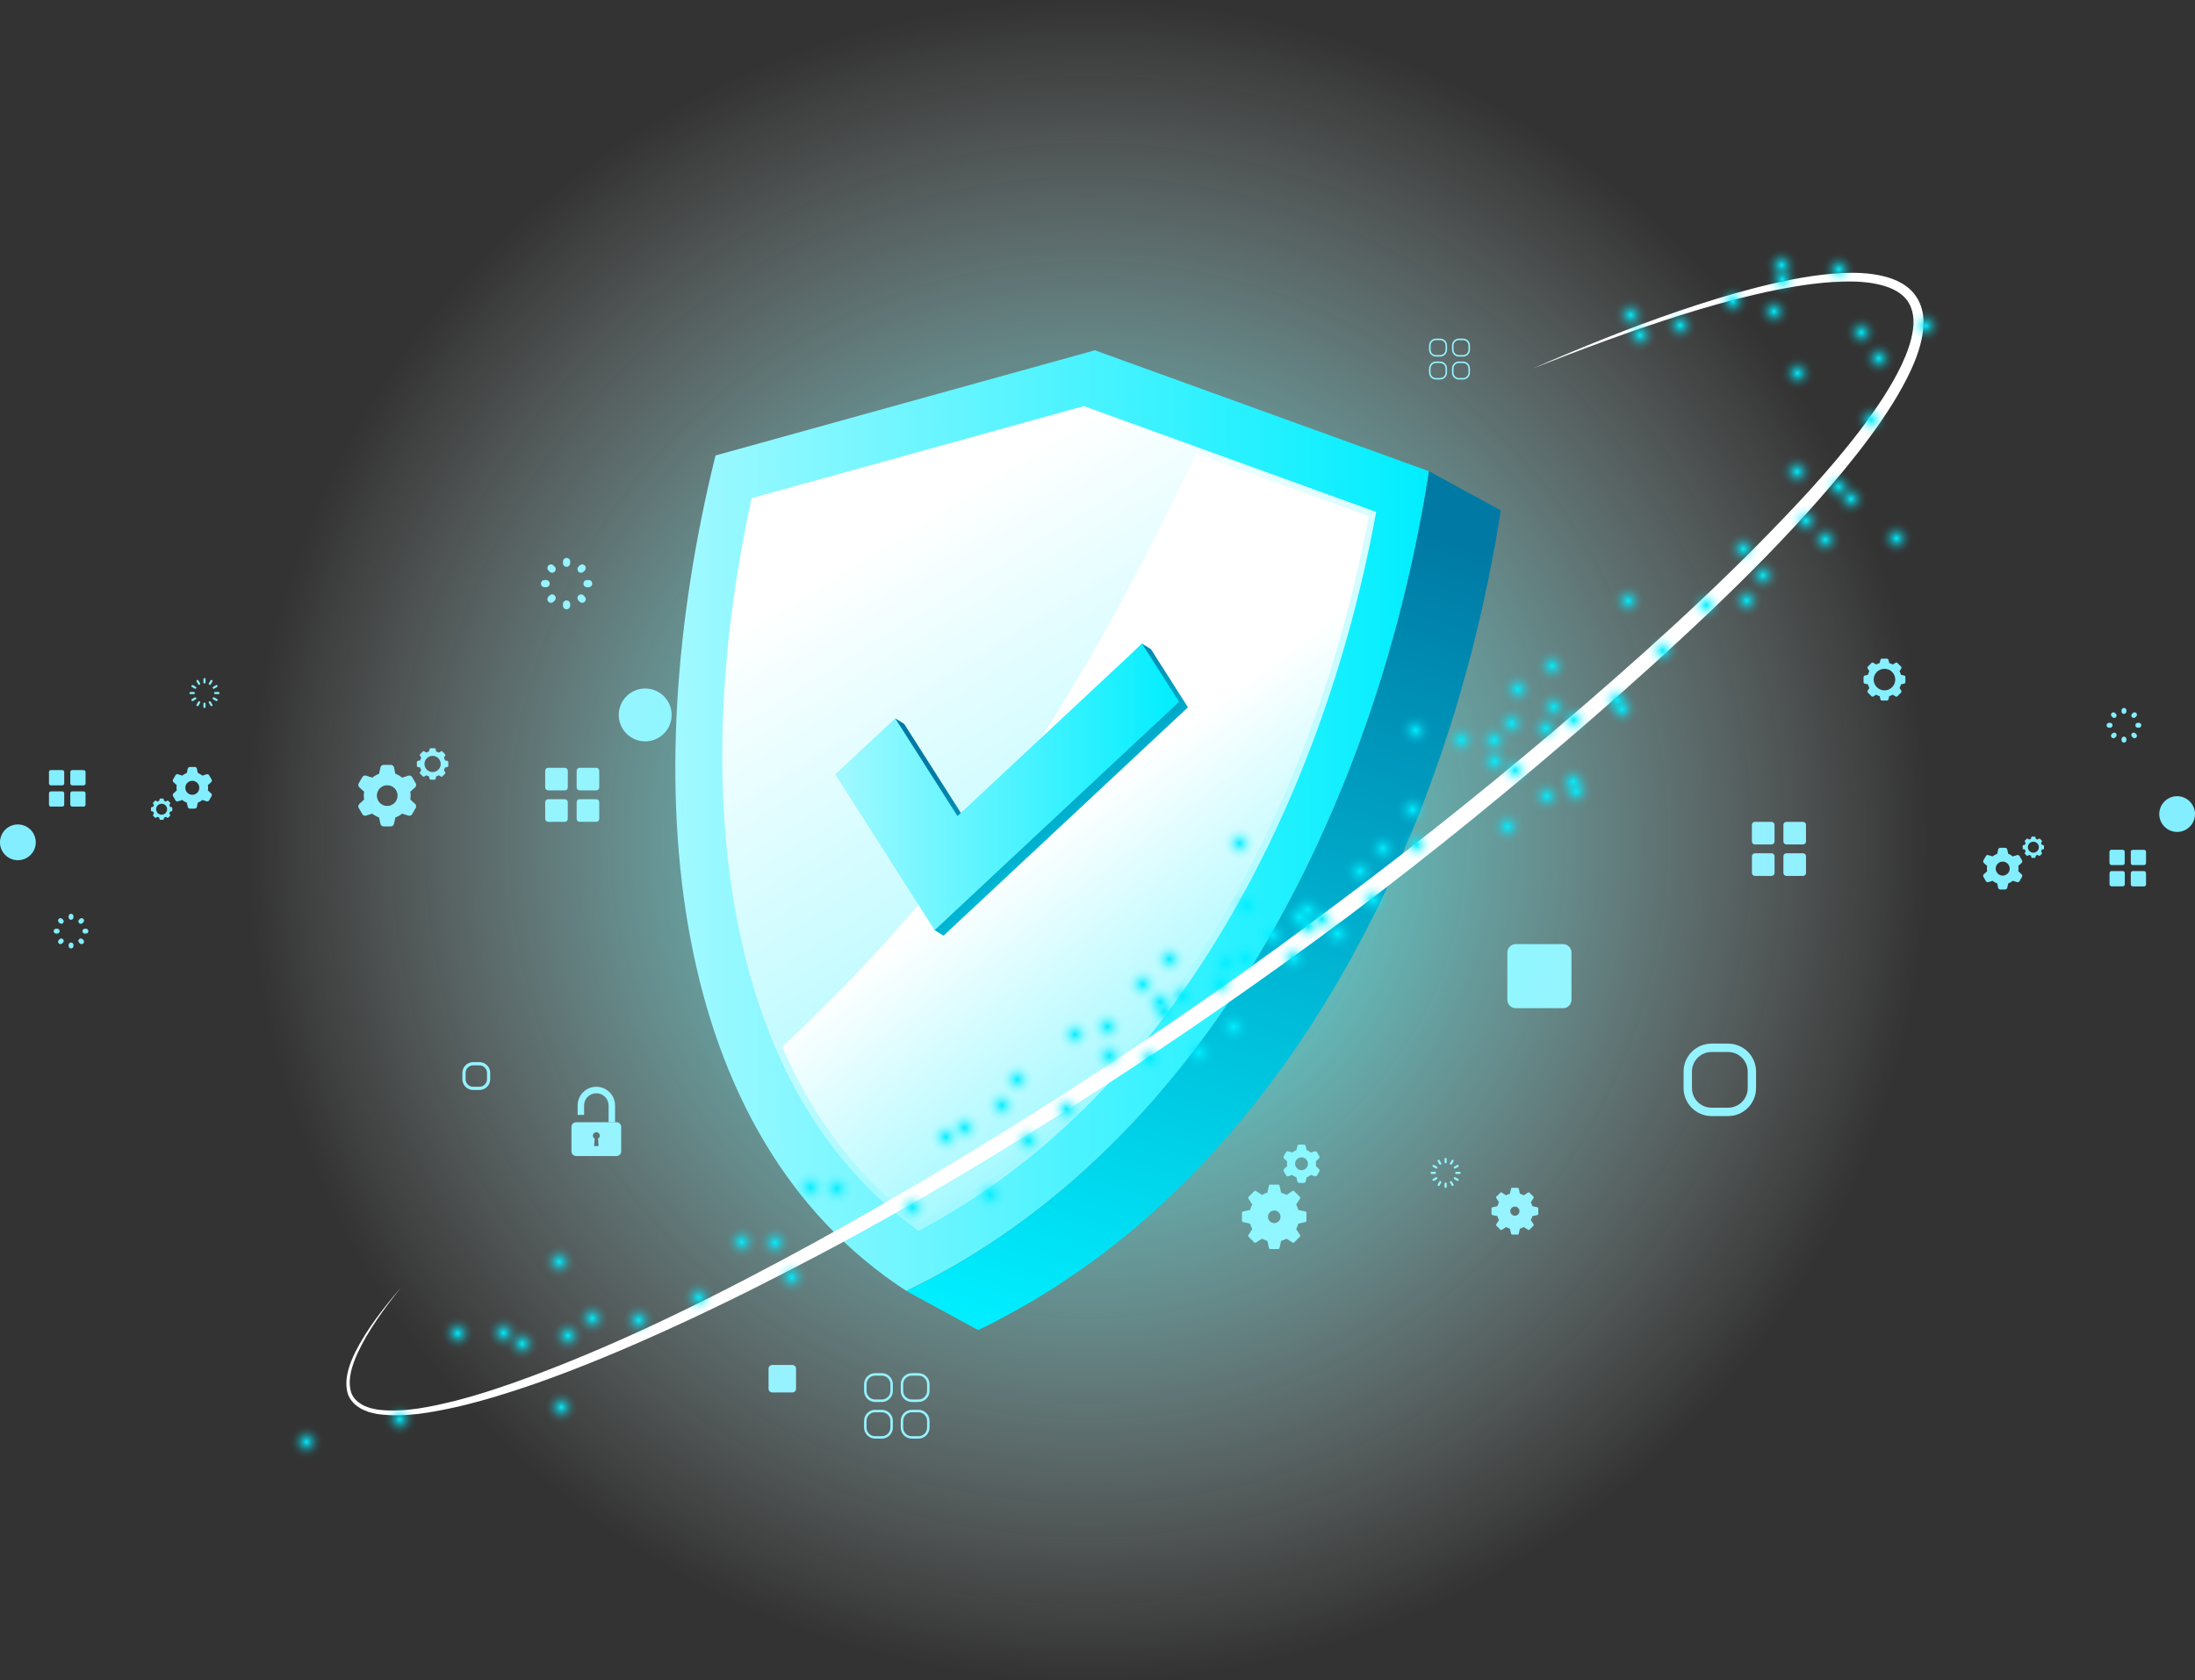 <?xml version="1.0" encoding="UTF-8"?><svg xmlns="http://www.w3.org/2000/svg" xmlns:xlink="http://www.w3.org/1999/xlink" viewBox="0 0 868.34 664.92"><rect x="0" y="0" width="868.34" height="664.92" fill="#333333" stroke="none"/><defs><style>.cls-1{fill:url(#radial-gradient-29);}.cls-1,.cls-2,.cls-3,.cls-4,.cls-5,.cls-6,.cls-7,.cls-8,.cls-9,.cls-10,.cls-11,.cls-12,.cls-13,.cls-14,.cls-15,.cls-16,.cls-17,.cls-18,.cls-19,.cls-20,.cls-21,.cls-22,.cls-23,.cls-24,.cls-25,.cls-26,.cls-27,.cls-28,.cls-29,.cls-30,.cls-31,.cls-32,.cls-33,.cls-34,.cls-35,.cls-36,.cls-37,.cls-38,.cls-39,.cls-40,.cls-41,.cls-42,.cls-43,.cls-44,.cls-45,.cls-46,.cls-47,.cls-48,.cls-49,.cls-50,.cls-51,.cls-52,.cls-53,.cls-54,.cls-55,.cls-56,.cls-57,.cls-58,.cls-59,.cls-60,.cls-61,.cls-62,.cls-63,.cls-64,.cls-65,.cls-66,.cls-67,.cls-68,.cls-69,.cls-70,.cls-71,.cls-72,.cls-73,.cls-74,.cls-75,.cls-76,.cls-77,.cls-78,.cls-79,.cls-80,.cls-81,.cls-82,.cls-83,.cls-84,.cls-85,.cls-86,.cls-87,.cls-88,.cls-89,.cls-90,.cls-91,.cls-92,.cls-93,.cls-94,.cls-95,.cls-96,.cls-97,.cls-98,.cls-99,.cls-100,.cls-101,.cls-102,.cls-103{stroke-width:0px;}.cls-1,.cls-2,.cls-3,.cls-4,.cls-6,.cls-7,.cls-8,.cls-9,.cls-10,.cls-11,.cls-12,.cls-13,.cls-14,.cls-16,.cls-17,.cls-18,.cls-19,.cls-20,.cls-21,.cls-22,.cls-23,.cls-24,.cls-25,.cls-26,.cls-27,.cls-28,.cls-29,.cls-30,.cls-31,.cls-32,.cls-34,.cls-35,.cls-36,.cls-37,.cls-38,.cls-39,.cls-40,.cls-41,.cls-42,.cls-43,.cls-45,.cls-46,.cls-47,.cls-48,.cls-49,.cls-51,.cls-52,.cls-53,.cls-54,.cls-55,.cls-56,.cls-57,.cls-58,.cls-60,.cls-61,.cls-62,.cls-64,.cls-65,.cls-66,.cls-67,.cls-68,.cls-69,.cls-70,.cls-71,.cls-72,.cls-73,.cls-74,.cls-75,.cls-76,.cls-77,.cls-78,.cls-79,.cls-80,.cls-81,.cls-82,.cls-83,.cls-84,.cls-85,.cls-86,.cls-87,.cls-88,.cls-89,.cls-90,.cls-93,.cls-94,.cls-95,.cls-96,.cls-97,.cls-98,.cls-99,.cls-100,.cls-101,.cls-102,.cls-103{mix-blend-mode:color-dodge;}.cls-2{fill:url(#radial-gradient-13);}.cls-3{fill:url(#radial-gradient-67);}.cls-4{fill:url(#radial-gradient-49);}.cls-5{fill:url(#linear-gradient);}.cls-6{fill:url(#radial-gradient-87);}.cls-7{fill:url(#radial-gradient-47);}.cls-8{fill:url(#radial-gradient-56);}.cls-9{fill:url(#radial-gradient-7);}.cls-10{fill:url(#radial-gradient-52);}.cls-11{fill:url(#radial-gradient-34);}.cls-12{fill:url(#radial-gradient-64);}.cls-13{fill:url(#radial-gradient-61);}.cls-14{fill:url(#radial-gradient-95);}.cls-15{fill:url(#linear-gradient-6);}.cls-16{fill:url(#radial-gradient-27);}.cls-17{fill:url(#radial-gradient-72);}.cls-18{fill:url(#radial-gradient-83);}.cls-19{fill:url(#radial-gradient-33);}.cls-20{fill:url(#radial-gradient-76);}.cls-21{fill:url(#radial-gradient-35);}.cls-22{fill:url(#radial-gradient-66);}.cls-23{fill:url(#radial-gradient-75);}.cls-104{isolation:isolate;}.cls-24{fill:url(#radial-gradient-11);}.cls-25{fill:url(#radial-gradient-24);}.cls-26{fill:url(#radial-gradient-86);}.cls-27{fill:url(#radial-gradient-31);}.cls-28{fill:url(#radial-gradient-10);}.cls-29{fill:url(#radial-gradient-16);}.cls-30{fill:url(#radial-gradient-93);}.cls-31{fill:url(#radial-gradient-92);}.cls-32{fill:url(#radial-gradient-82);}.cls-33{fill:url(#linear-gradient-5);}.cls-34{fill:url(#radial-gradient-46);}.cls-35{fill:url(#radial-gradient-41);}.cls-36{fill:url(#radial-gradient-38);}.cls-37{fill:url(#radial-gradient-15);}.cls-38{fill:url(#radial-gradient-44);}.cls-39{fill:url(#radial-gradient-51);}.cls-40{fill:url(#radial-gradient-80);}.cls-41{fill:url(#radial-gradient-84);}.cls-42{fill:url(#radial-gradient-89);}.cls-43{fill:url(#radial-gradient-48);}.cls-44{fill:#fff;}.cls-45{fill:url(#radial-gradient-68);}.cls-46{fill:url(#radial-gradient-26);}.cls-47{fill:url(#radial-gradient-40);}.cls-48{fill:url(#radial-gradient-21);}.cls-49{fill:url(#radial-gradient-81);}.cls-50{fill:url(#linear-gradient-2);}.cls-51{fill:url(#radial-gradient-50);}.cls-105{mix-blend-mode:screen;}.cls-52{fill:url(#radial-gradient-73);}.cls-53{fill:url(#radial-gradient-59);}.cls-54{fill:url(#radial-gradient-19);}.cls-55{fill:url(#radial-gradient-3);}.cls-56{fill:url(#radial-gradient-5);}.cls-57{fill:url(#radial-gradient-55);}.cls-58{fill:url(#radial-gradient-17);}.cls-59{fill:url(#linear-gradient-3);}.cls-60{fill:url(#radial-gradient-63);}.cls-61{fill:url(#radial-gradient-43);}.cls-62{fill:url(#radial-gradient-85);}.cls-63{fill:url(#radial-gradient);}.cls-64{fill:url(#radial-gradient-4);}.cls-65{fill:url(#radial-gradient-39);}.cls-66{fill:url(#radial-gradient-79);}.cls-67{fill:url(#radial-gradient-2);}.cls-68{fill:url(#radial-gradient-28);}.cls-69{fill:url(#radial-gradient-25);}.cls-70{fill:url(#radial-gradient-8);}.cls-71{fill:url(#radial-gradient-54);}.cls-72{fill:url(#radial-gradient-20);}.cls-73{fill:url(#radial-gradient-30);}.cls-74{fill:url(#radial-gradient-6);}.cls-75{fill:url(#radial-gradient-36);}.cls-76{fill:url(#radial-gradient-42);}.cls-77{fill:url(#radial-gradient-57);}.cls-78{fill:url(#radial-gradient-23);}.cls-79{fill:url(#radial-gradient-9);}.cls-80{fill:url(#radial-gradient-60);}.cls-81{fill:url(#radial-gradient-32);}.cls-82{fill:url(#radial-gradient-74);}.cls-83{fill:url(#radial-gradient-70);}.cls-84{fill:url(#radial-gradient-62);}.cls-85{fill:url(#radial-gradient-91);}.cls-86{fill:url(#radial-gradient-22);}.cls-87{fill:url(#radial-gradient-71);}.cls-88{fill:url(#radial-gradient-78);}.cls-89{fill:url(#radial-gradient-77);}.cls-90{fill:url(#radial-gradient-37);}.cls-91{fill:url(#linear-gradient-4);}.cls-92{fill:#83eeff;}.cls-93{fill:url(#radial-gradient-53);}.cls-94{fill:url(#radial-gradient-45);}.cls-95{fill:url(#radial-gradient-18);}.cls-96{fill:url(#radial-gradient-90);}.cls-97{fill:url(#radial-gradient-14);}.cls-98{fill:url(#radial-gradient-94);}.cls-99{fill:url(#radial-gradient-58);}.cls-100{fill:url(#radial-gradient-65);}.cls-101{fill:url(#radial-gradient-69);}.cls-102{fill:url(#radial-gradient-12);}.cls-103{fill:url(#radial-gradient-88);}</style><radialGradient id="radial-gradient" cx="430.43" cy="332.46" fx="430.43" fy="332.46" r="332.46" gradientUnits="userSpaceOnUse"><stop offset="0" stop-color="#37ffff"/><stop offset=".44" stop-color="#90ffff" stop-opacity=".55"/><stop offset="1" stop-color="#fff" stop-opacity="0"/></radialGradient><linearGradient id="linear-gradient" x1="267.17" y1="324.73" x2="565.32" y2="324.73" gradientUnits="userSpaceOnUse"><stop offset="0" stop-color="#a1f9ff"/><stop offset="1" stop-color="#0ef"/></linearGradient><linearGradient id="linear-gradient-2" x1="532.69" y1="197.61" x2="422.31" y2="531.82" gradientUnits="userSpaceOnUse"><stop offset="0" stop-color="#0079a4"/><stop offset="1" stop-color="#0ef"/></linearGradient><linearGradient id="linear-gradient-3" x1="483.44" y1="404.1" x2="360.52" y2="205.67" gradientUnits="userSpaceOnUse"><stop offset="0" stop-color="#a1f9ff"/><stop offset="1" stop-color="#fff"/></linearGradient><linearGradient id="linear-gradient-4" x1="489.98" y1="399.84" x2="428.52" y2="317.65" xlink:href="#linear-gradient-3"/><linearGradient id="linear-gradient-5" x1="392.79" y1="287.55" x2="453.4" y2="364.14" xlink:href="#linear-gradient-2"/><linearGradient id="linear-gradient-6" x1="330.43" y1="311.4" x2="466.44" y2="311.4" xlink:href="#linear-gradient"/><radialGradient id="radial-gradient-2" cx="121.23" cy="570.61" fx="121.23" fy="570.61" r="8.55" gradientUnits="userSpaceOnUse"><stop offset="0" stop-color="#0ef"/><stop offset=".03" stop-color="#0ef" stop-opacity=".92"/><stop offset=".12" stop-color="#0ef" stop-opacity=".71"/><stop offset=".21" stop-color="#0ef" stop-opacity=".52"/><stop offset=".31" stop-color="#0ef" stop-opacity=".36"/><stop offset=".4" stop-color="#0ef" stop-opacity=".23"/><stop offset=".5" stop-color="#0ef" stop-opacity=".13"/><stop offset=".6" stop-color="#0ef" stop-opacity=".06"/><stop offset=".71" stop-color="#0ef" stop-opacity=".01"/><stop offset=".82" stop-color="#0ef" stop-opacity="0"/></radialGradient><radialGradient id="radial-gradient-3" cx="425.28" cy="409.37" fx="425.28" fy="409.37" r="8.55" xlink:href="#radial-gradient-2"/><radialGradient id="radial-gradient-4" cx="600.41" cy="272.7" fx="600.41" fy="272.7" r="8.55" xlink:href="#radial-gradient-2"/><radialGradient id="radial-gradient-5" cx="711.12" cy="147.69" fx="711.12" fy="147.69" r="8.55" xlink:href="#radial-gradient-2"/><radialGradient id="radial-gradient-6" cx="705.11" cy="110.62" fx="705.11" fy="110.62" r="8.55" xlink:href="#radial-gradient-2"/><radialGradient id="radial-gradient-7" cx="675.01" cy="239.48" fx="675.01" fy="239.48" r="8.55" xlink:href="#radial-gradient-2"/><radialGradient id="radial-gradient-8" cx="454.86" cy="418.78" fx="454.86" fy="418.78" r="8.55" xlink:href="#radial-gradient-2"/><radialGradient id="radial-gradient-9" cx="199.21" cy="527.44" fx="199.21" fy="527.44" r="8.55" xlink:href="#radial-gradient-2"/><radialGradient id="radial-gradient-10" cx="181.07" cy="527.6" fx="181.07" fy="527.6" r="8.55" xlink:href="#radial-gradient-2"/><radialGradient id="radial-gradient-11" cx="402.43" cy="427.2" fx="402.43" fy="427.2" r="8.55" xlink:href="#radial-gradient-2"/><radialGradient id="radial-gradient-12" cx="714.4" cy="206.03" fx="714.4" fy="206.03" r="8.55" xlink:href="#radial-gradient-2"/><radialGradient id="radial-gradient-13" cx="657.83" cy="257.51" fx="657.83" fy="257.51" r="8.55" xlink:href="#radial-gradient-2"/><radialGradient id="radial-gradient-14" cx="438.86" cy="417.88" fx="438.86" fy="417.88" r="8.55" xlink:href="#radial-gradient-2"/><radialGradient id="radial-gradient-15" cx="599.39" cy="304.83" fx="599.39" fy="304.83" r="8.55" xlink:href="#radial-gradient-2"/><radialGradient id="radial-gradient-16" cx="474.33" cy="416.41" fx="474.33" fy="416.41" r="8.55" xlink:href="#radial-gradient-2"/><radialGradient id="radial-gradient-17" cx="641.66" cy="280.69" fx="641.66" fy="280.69" r="8.55" xlink:href="#radial-gradient-2"/><radialGradient id="radial-gradient-18" cx="391.65" cy="472.73" fx="391.65" fy="472.73" r="8.55" xlink:href="#radial-gradient-2"/><radialGradient id="radial-gradient-19" cx="222.03" cy="556.89" fx="222.03" fy="556.89" r="8.55" xlink:href="#radial-gradient-2"/><radialGradient id="radial-gradient-20" cx="487.96" cy="406.32" fx="487.96" fy="406.32" r="8.55" xlink:href="#radial-gradient-2"/><radialGradient id="radial-gradient-21" cx="750.22" cy="213.03" fx="750.22" fy="213.03" r="8.55" xlink:href="#radial-gradient-2"/><radialGradient id="radial-gradient-22" cx="722.09" cy="213.57" fx="722.09" fy="213.57" r="8.55" xlink:href="#radial-gradient-2"/><radialGradient id="radial-gradient-23" cx="639.66" cy="276.99" fx="639.66" fy="276.99" r="8.55" xlink:href="#radial-gradient-2"/><radialGradient id="radial-gradient-24" cx="690.99" cy="237.65" fx="690.99" fy="237.65" r="8.55" xlink:href="#radial-gradient-2"/><radialGradient id="radial-gradient-25" cx="611.9" cy="315.04" fx="611.9" fy="315.04" r="8.55" xlink:href="#radial-gradient-2"/><radialGradient id="radial-gradient-26" cx="406.78" cy="451.32" fx="406.78" fy="451.32" r="8.55" xlink:href="#radial-gradient-2"/><radialGradient id="radial-gradient-27" cx="396.31" cy="437.42" fx="396.31" fy="437.42" r="8.55" xlink:href="#radial-gradient-2"/><radialGradient id="radial-gradient-28" cx="331.06" cy="470.34" fx="331.06" fy="470.34" r="8.55" xlink:href="#radial-gradient-2"/><radialGradient id="radial-gradient-29" cx="221.21" cy="499.3" fx="221.21" fy="499.3" r="8.55" xlink:href="#radial-gradient-2"/><radialGradient id="radial-gradient-30" cx="158.16" cy="561.67" fx="158.16" fy="561.67" r="8.55" xlink:href="#radial-gradient-2"/><radialGradient id="radial-gradient-31" cx="306.62" cy="491.77" fx="306.62" fy="491.77" r="8.55" xlink:href="#radial-gradient-2"/><radialGradient id="radial-gradient-32" cx="374.23" cy="449.9" fx="374.23" fy="449.9" r="8.55" xlink:href="#radial-gradient-2"/><radialGradient id="radial-gradient-33" cx="438.13" cy="406.29" fx="438.13" fy="406.29" r="8.55" xlink:href="#radial-gradient-2"/><radialGradient id="radial-gradient-34" cx="493.25" cy="358.49" fx="493.25" fy="358.49" r="8.55" xlink:href="#radial-gradient-2"/><radialGradient id="radial-gradient-35" cx="452.04" cy="389.52" fx="452.04" fy="389.52" r="8.55" xlink:href="#radial-gradient-2"/><radialGradient id="radial-gradient-36" cx="293.46" cy="491.48" fx="293.46" fy="491.48" r="8.55" xlink:href="#radial-gradient-2"/><radialGradient id="radial-gradient-37" cx="320.62" cy="469.89" fx="320.62" fy="469.89" r="8.55" xlink:href="#radial-gradient-2"/><radialGradient id="radial-gradient-38" cx="462.63" cy="379.55" fx="462.63" fy="379.55" r="8.55" xlink:href="#radial-gradient-2"/><radialGradient id="radial-gradient-39" cx="558.76" cy="320.44" fx="558.76" fy="320.44" r="8.55" xlink:href="#radial-gradient-2"/><radialGradient id="radial-gradient-40" cx="598.02" cy="286.21" fx="598.02" fy="286.21" r="8.55" xlink:href="#radial-gradient-2"/><radialGradient id="radial-gradient-41" cx="613.99" cy="263.56" fx="613.99" fy="263.56" r="8.55" xlink:href="#radial-gradient-2"/><radialGradient id="radial-gradient-42" cx="538.01" cy="344.85" fx="538.01" fy="344.85" r="8.55" xlink:href="#radial-gradient-2"/><radialGradient id="radial-gradient-43" cx="547.08" cy="335.84" fx="547.08" fy="335.84" r="8.55" xlink:href="#radial-gradient-2"/><radialGradient id="radial-gradient-44" cx="622.55" cy="284.89" fx="622.55" fy="284.89" r="8.55" xlink:href="#radial-gradient-2"/><radialGradient id="radial-gradient-45" cx="697.41" cy="227.71" fx="697.41" fy="227.71" r="8.55" xlink:href="#radial-gradient-2"/><radialGradient id="radial-gradient-46" cx="732.22" cy="197.44" fx="732.22" fy="197.44" r="8.55" xlink:href="#radial-gradient-2"/><radialGradient id="radial-gradient-47" cx="727.33" cy="192.63" fx="727.33" fy="192.63" r="8.55" xlink:href="#radial-gradient-2"/><radialGradient id="radial-gradient-48" cx="740.17" cy="166.11" fx="740.17" fy="166.11" r="8.55" xlink:href="#radial-gradient-2"/><radialGradient id="radial-gradient-49" cx="743.24" cy="141.81" fx="743.24" fy="141.81" r="8.55" xlink:href="#radial-gradient-2"/><radialGradient id="radial-gradient-50" cx="736.37" cy="131.56" fx="736.37" fy="131.56" r="8.55" xlink:href="#radial-gradient-2"/><radialGradient id="radial-gradient-51" cx="727.45" cy="106.57" fx="727.45" fy="106.57" r="8.55" xlink:href="#radial-gradient-2"/><radialGradient id="radial-gradient-52" cx="704.8" cy="104.86" fx="704.8" fy="104.86" r="8.55" xlink:href="#radial-gradient-2"/><radialGradient id="radial-gradient-53" cx="685.52" cy="119.29" fx="685.52" fy="119.29" r="8.55" xlink:href="#radial-gradient-2"/><radialGradient id="radial-gradient-54" cx="645.1" cy="124.67" fx="645.1" fy="124.67" r="8.55" xlink:href="#radial-gradient-2"/><radialGradient id="radial-gradient-55" cx="664.68" cy="128.76" fx="664.68" fy="128.76" r="8.55" xlink:href="#radial-gradient-2"/><radialGradient id="radial-gradient-56" cx="648.81" cy="132.66" fx="648.81" fy="132.66" r="8.55" xlink:href="#radial-gradient-2"/><radialGradient id="radial-gradient-57" cx="701.79" cy="123.28" fx="701.79" fy="123.28" r="8.55" xlink:href="#radial-gradient-2"/><radialGradient id="radial-gradient-58" cx="761.83" cy="128.92" fx="761.83" fy="128.92" r="8.55" xlink:href="#radial-gradient-2"/><radialGradient id="radial-gradient-59" cx="710.91" cy="186.65" fx="710.91" fy="186.65" r="8.55" xlink:href="#radial-gradient-2"/><radialGradient id="radial-gradient-60" cx="689.64" cy="217.21" fx="689.64" fy="217.21" r="8.55" xlink:href="#radial-gradient-2"/><radialGradient id="radial-gradient-61" cx="644.12" cy="237.74" fx="644.12" fy="237.74" r="8.55" xlink:href="#radial-gradient-2"/><radialGradient id="radial-gradient-62" cx="559.95" cy="289.06" fx="559.95" fy="289.06" r="8.55" xlink:href="#radial-gradient-2"/><radialGradient id="radial-gradient-63" cx="490.35" cy="333.75" fx="490.35" fy="333.75" r="8.55" xlink:href="#radial-gradient-2"/><radialGradient id="radial-gradient-64" cx="578.1" cy="292.8" fx="578.1" fy="292.8" r="8.55" xlink:href="#radial-gradient-2"/><radialGradient id="radial-gradient-65" cx="591.12" cy="292.88" fx="591.12" fy="292.88" r="8.55" xlink:href="#radial-gradient-2"/><radialGradient id="radial-gradient-66" cx="522.94" cy="363.74" fx="522.94" fy="363.74" r="8.55" xlink:href="#radial-gradient-2"/><radialGradient id="radial-gradient-67" cx="517.31" cy="360.04" fx="517.31" fy="360.04" r="8.55" xlink:href="#radial-gradient-2"/><radialGradient id="radial-gradient-68" cx="514" cy="362.96" fx="514" fy="362.96" r="8.55" xlink:href="#radial-gradient-2"/><radialGradient id="radial-gradient-69" cx="517.46" cy="366.6" fx="517.46" fy="366.6" r="8.55" xlink:href="#radial-gradient-2"/><radialGradient id="radial-gradient-70" cx="503.42" cy="370.01" fx="503.42" fy="370.01" r="8.55" xlink:href="#radial-gradient-2"/><radialGradient id="radial-gradient-71" cx="492.6" cy="379.15" fx="492.6" fy="379.15" r="8.55" xlink:href="#radial-gradient-2"/><radialGradient id="radial-gradient-72" cx="467.77" cy="394.18" fx="467.77" fy="394.18" r="8.55" xlink:href="#radial-gradient-2"/><radialGradient id="radial-gradient-73" cx="460.63" cy="400.34" fx="460.63" fy="400.34" r="8.55" xlink:href="#radial-gradient-2"/><radialGradient id="radial-gradient-74" cx="458.92" cy="396.46" fx="458.92" fy="396.46" r="8.55" xlink:href="#radial-gradient-2"/><radialGradient id="radial-gradient-75" cx="484.95" cy="381.3" fx="484.95" fy="381.3" r="8.55" xlink:href="#radial-gradient-2"/><radialGradient id="radial-gradient-76" cx="560.35" cy="334.27" fx="560.35" fy="334.27" r="8.55" xlink:href="#radial-gradient-2"/><radialGradient id="radial-gradient-77" cx="591.26" cy="301.31" fx="591.26" fy="301.31" r="8.55" xlink:href="#radial-gradient-2"/><radialGradient id="radial-gradient-78" cx="614.67" cy="279.77" fx="614.67" fy="279.77" r="8.55" xlink:href="#radial-gradient-2"/><radialGradient id="radial-gradient-79" cx="611.56" cy="288.29" fx="611.56" fy="288.29" r="8.55" xlink:href="#radial-gradient-2"/><radialGradient id="radial-gradient-80" cx="529.18" cy="369.5" fx="529.18" fy="369.5" r="8.55" xlink:href="#radial-gradient-2"/><radialGradient id="radial-gradient-81" cx="511.73" cy="379.15" fx="511.73" fy="379.15" r="8.55" xlink:href="#radial-gradient-2"/><radialGradient id="radial-gradient-82" cx="421.93" cy="438.84" fx="421.93" fy="438.84" r="8.55" xlink:href="#radial-gradient-2"/><radialGradient id="radial-gradient-83" cx="360.93" cy="477.86" fx="360.93" fy="477.86" r="8.55" xlink:href="#radial-gradient-2"/><radialGradient id="radial-gradient-84" cx="313.21" cy="505.38" fx="313.21" fy="505.38" r="8.55" xlink:href="#radial-gradient-2"/><radialGradient id="radial-gradient-85" cx="276.4" cy="513.46" fx="276.4" fy="513.46" r="8.55" xlink:href="#radial-gradient-2"/><radialGradient id="radial-gradient-86" cx="252.64" cy="522.4" fx="252.64" fy="522.4" r="8.55" xlink:href="#radial-gradient-2"/><radialGradient id="radial-gradient-87" cx="224.66" cy="528.57" fx="224.66" fy="528.57" r="8.55" xlink:href="#radial-gradient-2"/><radialGradient id="radial-gradient-88" cx="206.6" cy="531.73" fx="206.6" fy="531.73" r="8.55" xlink:href="#radial-gradient-2"/><radialGradient id="radial-gradient-89" cx="234.32" cy="521.68" fx="234.32" fy="521.68" r="8.55" xlink:href="#radial-gradient-2"/><radialGradient id="radial-gradient-90" cx="381.63" cy="446.25" fx="381.63" fy="446.25" r="8.55" xlink:href="#radial-gradient-2"/><radialGradient id="radial-gradient-91" cx="482.85" cy="389.37" fx="482.85" fy="389.37" r="8.55" xlink:href="#radial-gradient-2"/><radialGradient id="radial-gradient-92" cx="543.12" cy="356.05" fx="543.12" fy="356.05" r="8.55" xlink:href="#radial-gradient-2"/><radialGradient id="radial-gradient-93" cx="596.38" cy="327.14" fx="596.38" fy="327.14" r="8.55" xlink:href="#radial-gradient-2"/><radialGradient id="radial-gradient-94" cx="623.52" cy="313.29" fx="623.52" fy="313.29" r="8.55" xlink:href="#radial-gradient-2"/><radialGradient id="radial-gradient-95" cx="622.32" cy="309.34" fx="622.32" fy="309.34" r="8.55" xlink:href="#radial-gradient-2"/></defs><g class="cls-104"><g id="Layer_1"><path class="cls-92" d="m700.83,334.15h-6.61c-.65,0-1.17-.53-1.17-1.17v-6.59c0-.65.53-1.17,1.17-1.17h6.6c.65,0,1.18.53,1.18,1.18v6.59c0,.65-.53,1.17-1.17,1.17Zm13.62,11.28v-6.6c0-.65-.53-1.17-1.17-1.17h-6.6c-.65,0-1.17.53-1.17,1.17v6.6c0,.65.53,1.18,1.18,1.18h6.6c.65,0,1.17-.53,1.17-1.17Zm-7.77-11.28h6.6c.65,0,1.17-.53,1.17-1.17v-6.59c0-.65-.53-1.17-1.17-1.17h-6.6c-.65,0-1.17.53-1.17,1.17v6.59c0,.65.53,1.17,1.17,1.17Zm-12.46,12.46h6.61c.65,0,1.18-.53,1.18-1.18v-6.6c0-.65-.53-1.17-1.17-1.17h-6.61c-.65,0-1.17.53-1.17,1.17v6.6c0,.65.53,1.18,1.18,1.18Z"/><path class="cls-92" d="m223.43,312.76h-6.59c-.65,0-1.17-.53-1.17-1.17v-6.59c0-.65.52-1.17,1.17-1.17h6.6c.65,0,1.18.53,1.18,1.18v6.59c0,.65-.53,1.17-1.17,1.17Zm13.63,11.28v-6.6c0-.65-.53-1.18-1.18-1.18h-6.59c-.65,0-1.17.53-1.17,1.17v6.6c0,.65.53,1.18,1.18,1.18h6.59c.65,0,1.18-.53,1.18-1.18Zm-7.77-11.28h6.6c.65,0,1.17-.53,1.17-1.17v-6.59c0-.65-.52-1.17-1.17-1.17h-6.6c-.65,0-1.17.53-1.17,1.17v6.59c0,.65.53,1.17,1.17,1.17Zm-12.45,12.46h6.59c.65,0,1.18-.53,1.18-1.18v-6.6c0-.65-.53-1.18-1.18-1.18h-6.59c-.65,0-1.17.53-1.17,1.17v6.6c0,.65.53,1.18,1.18,1.18Z"/><path class="cls-92" d="m363.37,569.28h-2.68c-2.4,0-4.35-1.96-4.35-4.35v-2.69c0-2.41,1.95-4.36,4.35-4.36h2.68c2.4,0,4.35,1.95,4.35,4.36v2.69c0,2.39-1.95,4.35-4.35,4.35Zm-2.68-10.42c-1.87,0-3.39,1.52-3.39,3.39v2.69c0,1.86,1.52,3.38,3.39,3.38h2.68c1.87,0,3.38-1.52,3.38-3.38v-2.69c0-1.86-1.51-3.39-3.38-3.39h-2.68Zm-11.83,10.42h-2.68c-2.39,0-4.35-1.96-4.35-4.35v-2.69c0-2.41,1.95-4.36,4.35-4.36h2.68c2.4,0,4.35,1.95,4.35,4.36v2.69c0,2.39-1.95,4.35-4.35,4.35Zm-2.68-10.42c-1.86,0-3.38,1.52-3.38,3.39v2.69c0,1.86,1.52,3.38,3.38,3.38h2.68c1.87,0,3.38-1.52,3.38-3.38v-2.69c0-1.86-1.52-3.39-3.38-3.39h-2.68Zm17.19-4.08h-2.68c-2.4,0-4.35-1.95-4.35-4.36v-2.68c0-2.4,1.95-4.36,4.35-4.36h2.68c2.4,0,4.35,1.96,4.35,4.36v2.68c0,2.4-1.95,4.36-4.35,4.36Zm-2.68-10.42c-1.87,0-3.39,1.51-3.39,3.38v2.68c0,1.87,1.52,3.38,3.39,3.38h2.68c1.87,0,3.38-1.52,3.38-3.38v-2.68c0-1.87-1.51-3.38-3.38-3.38h-2.68Zm-11.83,10.42h-2.68c-2.39,0-4.35-1.95-4.35-4.36v-2.68c0-2.4,1.95-4.36,4.35-4.36h2.68c2.4,0,4.35,1.96,4.35,4.36v2.68c0,2.4-1.95,4.36-4.35,4.36Zm-2.68-10.42c-1.86,0-3.38,1.51-3.38,3.38v2.68c0,1.87,1.52,3.38,3.38,3.38h2.68c1.87,0,3.38-1.52,3.38-3.38v-2.68c0-1.87-1.52-3.38-3.38-3.38h-2.68Z"/><path class="cls-92" d="m578.8,150.18h-1.68c-1.5,0-2.72-1.22-2.72-2.72v-1.67c0-1.5,1.22-2.73,2.72-2.73h1.68c1.5,0,2.71,1.22,2.71,2.73v1.67c0,1.5-1.21,2.72-2.71,2.72Zm-1.68-6.51c-1.17,0-2.11.95-2.11,2.12v1.67c0,1.17.94,2.12,2.11,2.12h1.68c1.17,0,2.11-.95,2.11-2.12v-1.67c0-1.17-.94-2.12-2.11-2.12h-1.68Zm-7.39,6.51h-1.67c-1.51,0-2.73-1.22-2.73-2.72v-1.67c0-1.5,1.22-2.73,2.73-2.73h1.67c1.5,0,2.72,1.22,2.72,2.73v1.67c0,1.5-1.22,2.72-2.72,2.72Zm-1.67-6.51c-1.17,0-2.12.95-2.12,2.12v1.67c0,1.17.95,2.12,2.12,2.12h1.67c1.16,0,2.12-.95,2.12-2.12v-1.67c0-1.17-.95-2.12-2.12-2.12h-1.67Zm10.75-2.56h-1.68c-1.5,0-2.72-1.22-2.72-2.72v-1.68c0-1.5,1.22-2.72,2.72-2.72h1.68c1.5,0,2.71,1.22,2.71,2.72v1.68c0,1.5-1.21,2.72-2.71,2.72Zm-1.68-6.51c-1.17,0-2.11.95-2.11,2.12v1.68c0,1.17.94,2.11,2.11,2.11h1.68c1.17,0,2.11-.95,2.11-2.11v-1.68c0-1.17-.94-2.12-2.11-2.12h-1.68Zm-7.39,6.51h-1.67c-1.51,0-2.73-1.22-2.73-2.72v-1.68c0-1.5,1.22-2.72,2.73-2.72h1.67c1.5,0,2.72,1.22,2.72,2.72v1.68c0,1.5-1.22,2.72-2.72,2.72Zm-1.67-6.51c-1.17,0-2.12.95-2.12,2.12v1.68c0,1.17.95,2.11,2.12,2.11h1.67c1.16,0,2.12-.95,2.12-2.11v-1.68c0-1.17-.95-2.12-2.12-2.12h-1.67Z"/><path class="cls-92" d="m599.64,373.6h18.7c1.84,0,3.33,1.49,3.33,3.33v18.7c0,1.84-1.49,3.33-3.33,3.33h-18.7c-1.84,0-3.33-1.49-3.33-3.33v-18.7c0-1.84,1.49-3.33,3.33-3.33Z"/><path class="cls-92" d="m305.47,540.14h8.01c.79,0,1.43.64,1.43,1.43v8.01c0,.79-.64,1.43-1.43,1.43h-8.01c-.79,0-1.43-.64-1.43-1.43v-8.01c0-.79.64-1.43,1.43-1.43Z"/><path class="cls-92" d="m683.63,441.65h-6.53c-6.11,0-11.08-4.97-11.08-11.08v-6.54c0-6.1,4.97-11.06,11.08-11.06h6.53c6.11,0,11.07,4.96,11.07,11.06v6.54c0,6.1-4.96,11.08-11.07,11.08Zm-6.53-25.36c-4.28,0-7.76,3.48-7.76,7.75v6.54c0,4.28,3.48,7.75,7.76,7.75h6.53c4.28,0,7.76-3.48,7.76-7.75v-6.54c0-4.26-3.48-7.75-7.76-7.75h-6.53Z"/><path class="cls-92" d="m189.68,431.32h-2.51c-2.35,0-4.26-1.91-4.26-4.25v-2.52c0-2.34,1.91-4.25,4.26-4.25h2.51c2.34,0,4.25,1.91,4.25,4.25v2.52c0,2.34-1.91,4.25-4.25,4.25Zm-2.51-9.74c-1.64,0-2.98,1.33-2.98,2.98v2.52c0,1.64,1.34,2.97,2.98,2.97h2.51c1.64,0,2.98-1.33,2.98-2.97v-2.52c0-1.64-1.34-2.98-2.98-2.98h-2.51Z"/><path class="cls-92" d="m226.07,445.93v9.68c0,1.01.83,1.85,1.85,1.85h15.97c1.02,0,1.85-.83,1.85-1.85v-9.68c0-1.03-.83-1.85-1.85-1.85h-15.97c-1.02,0-1.85.82-1.85,1.85Zm10.51,4.63l.21,2.95h-1.76l.21-2.95c-.45-.25-.74-.74-.68-1.31.06-.63.57-1.15,1.2-1.21.82-.09,1.51.55,1.51,1.35,0,.52-.28.95-.68,1.18Z"/><path class="cls-92" d="m235.91,430.05h0c-4.09,0-7.4,3.31-7.4,7.41v3.72h2.56v-3.72c0-2.68,2.17-4.84,4.84-4.84s4.85,2.17,4.85,4.84v6.63h2.56v-6.63c0-4.09-3.32-7.41-7.4-7.41Z"/><path class="cls-92" d="m516.42,479.41l-2.79-.62c-.21-.74-.51-1.47-.88-2.13l1.55-2.4c.13-.21.1-.47-.08-.66l-2.24-2.24c-.18-.17-.45-.2-.65-.07l-2.41,1.55c-.67-.37-1.38-.67-2.13-.89l-.61-2.79c-.06-.24-.26-.4-.51-.4h-3.18c-.25,0-.46.16-.51.4l-.61,2.79c-.76.21-1.47.52-2.13.89l-2.41-1.55c-.2-.13-.48-.1-.65.07l-2.24,2.24c-.18.18-.21.45-.08.66l1.54,2.4c-.36.66-.66,1.39-.88,2.13l-2.79.62c-.24.04-.42.25-.42.51v3.16c0,.24.18.46.42.51l2.79.61c.22.74.52,1.45.88,2.13l-1.54,2.41c-.13.2-.1.47.08.64l2.24,2.25c.09.1.23.16.37.16.1,0,.19-.03.28-.09l2.41-1.54c.66.37,1.37.66,2.13.88l.61,2.8c.05.23.26.41.51.41h3.18c.25,0,.46-.18.51-.41l.61-2.8c.75-.21,1.46-.51,2.13-.88l2.41,1.54c.09.06.18.09.28.09.13,0,.28-.06.37-.16l2.24-2.25c.18-.17.2-.44.08-.64l-1.55-2.41c.37-.67.67-1.38.88-2.13l2.79-.61c.25-.05.41-.27.41-.51v-3.16c0-.26-.16-.47-.41-.51Zm-9.84,2.09c0,1.38-1.11,2.5-2.49,2.5s-2.49-1.12-2.49-2.5,1.12-2.5,2.49-2.5,2.49,1.12,2.49,2.5Z"/><path class="cls-92" d="m608.25,477.75l-2.03-.44c-.15-.54-.37-1.06-.63-1.54l1.11-1.75c.1-.15.08-.35-.05-.48l-1.63-1.61c-.12-.14-.32-.16-.48-.06l-1.74,1.13c-.48-.28-1-.49-1.54-.64l-.44-2.03c-.04-.18-.19-.3-.37-.3h-2.3c-.18,0-.33.12-.37.3l-.45,2.03c-.54.15-1.05.36-1.54.64l-1.75-1.13c-.16-.09-.34-.07-.48.06l-1.62,1.61c-.12.13-.15.33-.06.48l1.12,1.75c-.26.48-.49,1-.64,1.54l-2.03.44c-.17.04-.3.19-.3.37v2.31c0,.18.13.33.3.37l2.03.44c.15.55.37,1.06.64,1.54l-1.12,1.75c-.09.15-.07.35.06.48l1.62,1.62c.08.07.18.12.28.12.07,0,.14-.02.2-.07l1.75-1.12c.48.28,1,.49,1.54.64l.45,2.03c.04.18.19.3.37.3h2.3c.18,0,.34-.12.37-.3l.44-2.03c.54-.15,1.06-.36,1.54-.64l1.74,1.12c.07.05.14.07.22.07.09,0,.19-.04.26-.12l1.63-1.62c.13-.13.15-.33.05-.48l-1.11-1.75c.26-.48.48-.99.63-1.54l2.03-.44c.17-.04.3-.19.3-.37v-2.31c0-.18-.13-.33-.3-.37Zm-7.14,1.52c0,1-.82,1.81-1.82,1.81s-1.81-.81-1.81-1.81.81-1.81,1.81-1.81,1.82.82,1.82,1.81Z"/><path class="cls-92" d="m520.55,461.48c.05-.32.08-.64.08-.96s-.04-.65-.08-.96l1.18-1.08c.28-.25.34-.66.16-1l-.89-1.52c-.19-.33-.58-.48-.93-.37l-1.52.49c-.5-.41-1.06-.73-1.67-.97l-.34-1.55c-.08-.38-.41-.64-.79-.64h-1.76c-.38,0-.7.26-.78.64l-.34,1.55c-.61.24-1.18.56-1.67.96l-1.52-.49c-.35-.11-.74.04-.93.37l-.89,1.52c-.19.34-.12.75.16,1l1.18,1.08c-.06.31-.09.63-.09.96s.03.64.09.96l-1.18,1.08c-.28.25-.35.67-.16.99l.89,1.52c.14.26.41.41.69.41.08,0,.17-.01.25-.04l1.52-.49c.49.42,1.06.74,1.67.97l.34,1.55c.08.37.4.64.78.64h1.76c.37,0,.71-.27.79-.64l.34-1.55c.61-.23,1.17-.55,1.67-.97l1.52.49c.08.03.15.04.24.04.28,0,.55-.15.7-.41l.89-1.52c.18-.33.12-.74-.16-.99l-1.18-1.08Zm-5.67,1.59c-1.4,0-2.55-1.14-2.55-2.55s1.14-2.55,2.55-2.55,2.55,1.14,2.55,2.55-1.16,2.55-2.55,2.55Z"/><path class="cls-92" d="m162.31,316.38c.09-.5.14-1.02.14-1.54s-.05-1.04-.14-1.54l1.9-1.72c.45-.41.55-1.08.25-1.61l-1.41-2.45c-.31-.52-.94-.76-1.51-.58l-2.45.79c-.79-.66-1.69-1.18-2.68-1.54l-.55-2.51c-.13-.59-.65-1.02-1.26-1.02h-2.83c-.61,0-1.13.43-1.26,1.02l-.55,2.51c-.98.37-1.89.88-2.68,1.54l-2.44-.79c-.58-.18-1.21.06-1.51.58l-1.42,2.45c-.3.53-.2,1.2.25,1.61l1.9,1.72c-.09.5-.14,1.02-.14,1.54s.05,1.04.14,1.54l-1.9,1.73c-.45.41-.55,1.08-.25,1.59l1.42,2.46c.24.41.67.65,1.12.65.14,0,.26-.02.39-.07l2.44-.78c.79.65,1.7,1.17,2.68,1.54l.55,2.51c.13.6.65,1.02,1.26,1.02h2.83c.61,0,1.13-.42,1.26-1.02l.55-2.51c.98-.37,1.89-.89,2.68-1.54l2.45.78c.13.05.26.07.39.07.46,0,.88-.24,1.12-.65l1.41-2.46c.3-.52.2-1.19-.25-1.59l-1.9-1.73Zm-9.12,2.55c-2.26,0-4.1-1.84-4.1-4.1s1.84-4.1,4.1-4.1,4.1,1.84,4.1,4.1-1.84,4.1-4.1,4.1Z"/><path class="cls-92" d="m753.27,267.31l-1.23-.27c-.14-.5-.34-.98-.59-1.42l.69-1.05c.15-.26.12-.58-.1-.8l-1.4-1.4c-.22-.21-.54-.25-.79-.08l-1.06.67c-.44-.25-.91-.44-1.42-.59l-.26-1.22c-.07-.29-.33-.5-.63-.5h-1.98c-.3,0-.56.21-.63.5l-.26,1.22c-.5.15-.98.34-1.43.59l-1.05-.67c-.25-.17-.58-.14-.79.08l-1.41,1.4c-.2.22-.24.54-.08.8l.68,1.05c-.25.44-.46.92-.6,1.42l-1.21.27c-.3.07-.5.33-.5.62v1.99c0,.3.21.56.5.62l1.21.27c.15.5.35.98.6,1.43l-.68,1.05c-.16.25-.12.58.08.8l1.41,1.4c.12.13.28.19.45.19.12,0,.24-.04.34-.11l1.05-.67c.45.25.93.44,1.43.59l.26,1.22c.07.29.33.5.63.5h1.98c.3,0,.56-.21.63-.5l.26-1.22c.5-.15.98-.34,1.42-.59l1.06.67c.1.07.22.11.34.11.17,0,.32-.06.45-.19l1.4-1.4c.22-.22.25-.55.1-.8l-.69-1.05c.25-.44.46-.93.59-1.43l1.23-.27c.3-.06.51-.32.51-.62v-1.99c0-.3-.21-.55-.51-.62Zm-3.51,1.61c0,2.36-1.92,4.27-4.26,4.27s-4.28-1.92-4.28-4.27,1.91-4.27,4.28-4.27,4.26,1.92,4.26,4.27Z"/><path class="cls-92" d="m176.98,301.09l-.92-.19c-.11-.38-.25-.74-.45-1.08l.51-.79c.12-.19.09-.44-.06-.59l-1.06-1.06c-.15-.15-.41-.18-.59-.06l-.79.5c-.34-.19-.7-.33-1.07-.45l-.2-.91c-.05-.23-.25-.38-.47-.38h-1.49c-.22,0-.41.15-.47.38l-.2.92c-.38.1-.74.25-1.07.44l-.79-.5c-.19-.12-.44-.09-.59.06l-1.06,1.06c-.16.15-.18.4-.06.59l.51.79c-.19.34-.34.7-.45,1.08l-.92.19c-.22.05-.38.24-.38.47v1.49c0,.22.16.42.38.47l.92.2c.11.38.26.74.45,1.07l-.51.79c-.12.19-.1.44.06.6l1.06,1.05c.09.09.22.14.33.14.09,0,.18-.02.26-.07l.79-.5c.34.18.7.33,1.07.44l.2.92c.05.21.24.38.47.38h1.49c.22,0,.42-.16.47-.38l.2-.92c.38-.11.73-.26,1.07-.44l.79.5c.07.06.17.07.26.07.12,0,.25-.04.33-.14l1.06-1.05c.16-.16.19-.41.06-.6l-.51-.79c.19-.33.34-.69.45-1.07l.92-.2c.22-.05.37-.25.37-.47v-1.49c0-.23-.16-.42-.37-.47Zm-2.63,1.22c0,1.76-1.44,3.21-3.21,3.21s-3.21-1.45-3.21-3.21,1.44-3.21,3.21-3.21,3.21,1.44,3.21,3.21Z"/><path class="cls-92" d="m264.01,277.22c-3.14-4.85-9.62-6.23-14.47-3.08-4.84,3.13-6.22,9.62-3.08,14.46,3.15,4.85,9.62,6.23,14.47,3.08,4.85-3.14,6.23-9.62,3.08-14.47Z"/><path class="cls-92" d="m571.88,460.34c-.23,0-.43-.2-.43-.44v-1.29c0-.23.19-.43.43-.43s.43.2.43.43v1.29c0,.24-.19.44-.43.44Z"/><path class="cls-92" d="m571.88,470.07c-.23,0-.43-.2-.43-.43v-1.3c0-.23.19-.43.43-.43s.43.19.43.43v1.3c0,.23-.19.43-.43.43Z"/><path class="cls-92" d="m569.76,460.9c-.14,0-.29-.08-.37-.21l-.64-1.12c-.12-.21-.05-.47.16-.58.2-.12.46-.05.58.15l.64,1.11c.12.22.05.47-.16.59-.06.03-.14.06-.22.06Z"/><path class="cls-92" d="m574.63,469.32c-.15,0-.29-.07-.36-.21l-.65-1.12c-.12-.2-.06-.47.16-.58.2-.12.46-.05.58.15l.64,1.11c.13.21.05.47-.16.59-.06.05-.14.06-.21.06Z"/><path class="cls-92" d="m568.22,462.45c-.07,0-.14-.02-.2-.06l-1.12-.65c-.22-.13-.28-.38-.16-.58.11-.21.38-.28.58-.16l1.12.65c.2.12.27.38.15.58-.08.14-.22.22-.37.22Z"/><path class="cls-92" d="m576.65,467.31c-.08,0-.15-.02-.22-.06l-1.12-.64c-.2-.12-.27-.39-.15-.59.12-.2.37-.27.58-.15l1.13.64c.2.12.27.38.15.58-.08.14-.23.22-.38.22Z"/><path class="cls-92" d="m567.65,464.55h-1.29c-.24,0-.43-.19-.43-.44s.18-.42.43-.42h1.29c.25,0,.44.19.44.42s-.19.44-.44.44Z"/><path class="cls-92" d="m577.39,464.55h-1.3c-.23,0-.42-.19-.42-.44s.19-.42.42-.42h1.3c.24,0,.43.19.43.42s-.19.44-.43.44Z"/><path class="cls-92" d="m567.1,467.31c-.15,0-.29-.08-.36-.22-.12-.2-.05-.46.16-.58l1.12-.64c.2-.12.46-.05.58.15.12.21.05.47-.15.59l-1.12.64c-.06.04-.15.06-.22.06Z"/><path class="cls-92" d="m575.53,462.45c-.15,0-.3-.08-.37-.22-.12-.2-.05-.47.15-.58l1.12-.65c.21-.12.47-.05.59.16.12.21.05.46-.15.58l-1.13.65c-.07.04-.15.06-.21.06Z"/><path class="cls-92" d="m569.12,469.32c-.06,0-.14-.01-.2-.06-.22-.11-.28-.38-.16-.59l.64-1.11c.13-.2.39-.28.59-.15.2.11.28.38.16.58l-.64,1.12c-.08.14-.23.21-.38.21Z"/><path class="cls-92" d="m573.98,460.9c-.06,0-.14-.02-.2-.06-.22-.12-.28-.38-.16-.59l.65-1.11c.11-.21.37-.28.58-.15.21.11.28.37.16.58l-.64,1.12c-.08.14-.23.21-.38.21Z"/><path class="cls-92" d="m80.9,278.04c-.23,0-.43.19-.43.42v1.3c0,.23.2.42.43.42s.43-.19.43-.42v-1.3c0-.23-.2-.42-.43-.42Z"/><path class="cls-92" d="m80.9,268.31c-.23,0-.43.19-.43.43v1.3c0,.24.2.42.43.42s.43-.19.43-.42v-1.3c0-.23-.2-.43-.43-.43Z"/><path class="cls-92" d="m78.79,277.47c-.15,0-.29.08-.37.22l-.65,1.12c-.12.2-.05.47.16.58.21.12.46.04.59-.15l.65-1.12c.12-.21.05-.47-.16-.59-.07-.03-.14-.06-.21-.06Z"/><path class="cls-92" d="m83.66,269.05c-.15,0-.3.07-.37.21l-.65,1.12c-.12.21-.05.47.15.59.21.12.47.04.59-.16l.65-1.11c.12-.21.04-.47-.15-.59-.07-.04-.14-.06-.21-.06Z"/><path class="cls-92" d="m77.24,275.93c-.07,0-.14.02-.21.06l-1.12.65c-.2.12-.27.38-.16.59.12.2.39.27.6.16l1.11-.66c.2-.12.28-.38.15-.58-.08-.14-.22-.21-.37-.21Z"/><path class="cls-92" d="m85.67,271.06c-.07,0-.15.02-.21.06l-1.12.65c-.21.12-.28.38-.16.59.12.2.38.26.58.15l1.12-.65c.2-.12.28-.38.16-.58-.07-.14-.22-.22-.37-.22Z"/><path class="cls-92" d="m76.67,273.82h-1.29c-.23,0-.43.2-.43.43s.2.43.43.43h1.29c.24,0,.43-.2.43-.43s-.18-.43-.43-.43Z"/><path class="cls-92" d="m86.41,273.82h-1.29c-.23,0-.43.2-.43.43s.2.43.43.43h1.29c.24,0,.43-.2.43-.43s-.19-.43-.43-.43Z"/><path class="cls-92" d="m76.12,271.06c-.14,0-.29.07-.37.22-.11.21-.04.46.16.58l1.12.65c.21.11.47.04.58-.15.12-.21.05-.47-.15-.59l-1.11-.65c-.07-.04-.15-.06-.22-.06Z"/><path class="cls-92" d="m84.55,275.93c-.15,0-.29.07-.37.21-.12.21-.05.47.16.58l1.12.66c.21.11.47.04.59-.16.12-.21.04-.47-.16-.59l-1.12-.65c-.06-.04-.14-.06-.21-.06Z"/><path class="cls-92" d="m78.14,269.05c-.07,0-.15.02-.22.06-.21.12-.27.38-.16.59l.65,1.11c.12.2.38.28.58.16.21-.12.28-.38.16-.59l-.65-1.12c-.09-.14-.22-.21-.37-.21Z"/><path class="cls-92" d="m83,277.47c-.07,0-.15.02-.22.06-.2.12-.28.39-.15.59l.65,1.12c.11.2.38.28.58.15.2-.12.27-.39.15-.58l-.65-1.12c-.08-.14-.23-.22-.37-.22Z"/><path class="cls-92" d="m224.14,224.29c-.79,0-1.43-.63-1.43-1.42v-.66c0-.78.63-1.43,1.43-1.43s1.42.64,1.42,1.43v.66c0,.79-.64,1.42-1.42,1.42Z"/><path class="cls-92" d="m224.14,241.1c-.79,0-1.43-.63-1.43-1.42v-.66c0-.78.63-1.42,1.43-1.42s1.42.64,1.42,1.42v.66c0,.79-.64,1.42-1.42,1.42Z"/><path class="cls-92" d="m218.43,226.66c-.36,0-.73-.14-1-.42l-.47-.46c-.55-.55-.55-1.45,0-2.01.56-.56,1.46-.56,2.01,0l.46.46c.56.55.56,1.46,0,2.01-.28.28-.64.42-1,.42Z"/><path class="cls-92" d="m230.32,238.54c-.36,0-.73-.14-1.01-.42l-.46-.47c-.55-.55-.55-1.45,0-2.01.55-.56,1.45-.56,2.01,0l.46.47c.56.55.56,1.45,0,2.01-.28.28-.64.42-1,.42Z"/><path class="cls-92" d="m216.06,232.37h-.65c-.79,0-1.42-.63-1.42-1.42s.63-1.42,1.42-1.42h.65c.79,0,1.42.64,1.42,1.42s-.63,1.42-1.42,1.42Z"/><path class="cls-92" d="m232.88,232.37h-.65c-.79,0-1.43-.63-1.43-1.42s.64-1.42,1.43-1.42h.65c.78,0,1.41.64,1.41,1.42s-.63,1.42-1.41,1.42Z"/><path class="cls-92" d="m217.96,238.54c-.36,0-.73-.14-1.01-.42-.55-.56-.55-1.45,0-2.01l.47-.47c.56-.56,1.45-.56,2.01,0,.56.56.56,1.46,0,2.01l-.46.47c-.28.28-.64.42-1.01.42Z"/><path class="cls-92" d="m229.86,226.66c-.37,0-.73-.14-1.01-.42-.55-.55-.55-1.46,0-2.01l.46-.46c.56-.56,1.46-.56,2.01,0,.56.56.56,1.45,0,2.01l-.46.46c-.28.28-.64.42-1,.42Z"/><path class="cls-92" d="m839.76,342.31h-4.47c-.44,0-.79-.35-.79-.79v-4.46c0-.44.36-.79.79-.79h4.46c.44,0,.79.36.79.79v4.46c0,.44-.35.79-.79.79Zm9.21,7.64v-4.46c0-.44-.36-.79-.79-.79h-4.45c-.44,0-.79.36-.79.79v4.47c0,.44.36.8.8.8h4.44c.44,0,.8-.36.8-.8Zm-5.24-7.64h4.45c.44,0,.79-.36.79-.79v-4.45c0-.44-.36-.79-.79-.79h-4.45c-.44,0-.79.36-.79.79v4.46c0,.44.35.79.79.79Zm-8.42,8.43h4.46c.44,0,.8-.36.8-.8v-4.46c0-.44-.36-.79-.79-.79h-4.46c-.44,0-.79.36-.79.79v4.46c0,.44.36.8.8.8Z"/><path class="cls-92" d="m798.44,344.77c.06-.34.09-.69.09-1.05s-.04-.7-.09-1.05l1.28-1.17c.31-.27.37-.73.17-1.08l-.95-1.65c-.22-.36-.64-.53-1.03-.39l-1.65.52c-.53-.45-1.14-.79-1.81-1.04l-.37-1.69c-.1-.4-.44-.69-.85-.69h-1.91c-.42,0-.76.29-.86.69l-.37,1.69c-.66.25-1.28.59-1.82,1.04l-1.65-.52c-.39-.14-.81.03-1.01.39l-.96,1.65c-.21.36-.14.81.17,1.08l1.28,1.17c-.06.35-.09.69-.09,1.05s.04.7.09,1.05l-1.28,1.17c-.31.27-.38.72-.17,1.08l.96,1.65c.15.28.44.44.75.44.09,0,.17-.01.26-.04l1.65-.52c.53.44,1.15.79,1.82,1.04l.37,1.7c.09.4.44.69.86.69h1.91c.41,0,.76-.29.85-.69l.37-1.7c.67-.25,1.28-.6,1.81-1.04l1.65.52c.1.03.18.04.28.04.29,0,.58-.16.75-.44l.95-1.65c.2-.36.14-.81-.17-1.08l-1.28-1.17Zm-6.17,1.72c-1.54,0-2.77-1.25-2.77-2.77s1.24-2.77,2.77-2.77,2.77,1.25,2.77,2.77-1.24,2.77-2.77,2.77Z"/><path class="cls-92" d="m808.34,334.43l-.62-.13c-.06-.25-.17-.49-.29-.73l.34-.53c.09-.12.07-.3-.05-.4l-.7-.71c-.11-.1-.28-.13-.41-.05l-.54.35c-.22-.13-.47-.23-.71-.3l-.14-.62c-.04-.15-.17-.25-.32-.25h-1.01c-.16,0-.29.1-.31.25l-.14.62c-.25.07-.5.17-.73.3l-.53-.35c-.13-.08-.3-.06-.41.05l-.71.71c-.11.1-.13.28-.05.4l.34.53c-.12.24-.23.47-.3.73l-.62.13c-.15.03-.26.17-.26.32v1.01c0,.14.11.28.26.31l.62.13c.07.25.17.5.3.73l-.34.54c-.08.12-.06.3.05.41l.71.71c.06.07.15.1.23.1.06,0,.12-.02.18-.06l.53-.34c.23.13.47.22.73.3l.14.63c.02.15.16.25.31.25h1.01c.15,0,.28-.1.32-.25l.14-.63c.24-.07.49-.17.71-.3l.54.34s.12.06.18.06c.08,0,.17-.03.23-.1l.7-.71c.12-.11.14-.28.05-.41l-.34-.54c.12-.23.23-.47.29-.73l.62-.13c.15-.04.26-.17.26-.31v-1.01c0-.15-.1-.29-.26-.32Zm-1.77.82c0,1.2-.97,2.17-2.17,2.17s-2.17-.98-2.17-2.17.97-2.17,2.17-2.17,2.17.98,2.17,2.17Z"/><path class="cls-92" d="m867.2,318.29c-2.13-3.27-6.5-4.21-9.78-2.09-3.27,2.14-4.2,6.51-2.08,9.78,2.13,3.28,6.51,4.21,9.78,2.09,3.28-2.12,4.21-6.51,2.08-9.78Z"/><path class="cls-92" d="m840.24,282.5c-.53,0-.96-.42-.96-.97v-.44c0-.53.43-.96.96-.96s.96.43.96.96v.44c0,.54-.42.97-.96.97Z"/><path class="cls-92" d="m840.24,293.86c-.53,0-.96-.42-.96-.95v-.45c0-.53.43-.96.96-.96s.96.43.96.96v.45c0,.53-.42.95-.96.95Z"/><path class="cls-92" d="m836.38,284.1c-.24,0-.49-.1-.68-.28l-.31-.32c-.38-.36-.38-.98,0-1.36.37-.37.98-.37,1.35,0l.31.31c.37.38.37.99,0,1.37-.19.18-.43.28-.68.28Z"/><path class="cls-92" d="m844.42,292.13c-.25,0-.49-.09-.68-.28l-.32-.31c-.38-.38-.38-.98,0-1.36.38-.38.98-.38,1.35,0l.32.31c.38.37.38.98,0,1.36-.19.2-.43.28-.68.28Z"/><path class="cls-92" d="m834.78,287.96h-.45c-.52,0-.97-.43-.97-.97s.44-.96.97-.96h.45c.53,0,.95.43.95.96s-.43.97-.95.97Z"/><path class="cls-92" d="m846.14,287.96h-.43c-.53,0-.97-.43-.97-.97s.44-.96.97-.96h.43c.54,0,.97.43.97.96s-.42.97-.97.97Z"/><path class="cls-92" d="m836.07,292.13c-.24,0-.5-.09-.68-.28-.38-.38-.38-.99,0-1.36l.31-.31c.38-.38.98-.38,1.36,0,.37.38.37.98,0,1.36l-.31.31c-.19.2-.43.28-.68.28Z"/><path class="cls-92" d="m844.11,284.1c-.25,0-.49-.1-.68-.28-.38-.38-.38-.99,0-1.37l.32-.31c.38-.37.98-.37,1.35,0s.38.99,0,1.36l-.32.32c-.18.18-.42.28-.67.28Z"/><path class="cls-92" d="m28.59,313.15h4.46c.44,0,.79.36.79.79v4.46c0,.44-.36.79-.79.79h-4.46c-.44,0-.79-.35-.79-.79v-4.46c0-.44.36-.8.8-.8Zm-9.22-7.63v4.47c0,.44.36.79.79.79h4.46c.44,0,.79-.36.79-.79v-4.47c0-.44-.36-.8-.8-.8h-4.46c-.44,0-.8.36-.8.8Zm5.25,7.63h-4.46c-.44,0-.79.36-.79.79v4.46c0,.44.36.79.79.79h4.46c.44,0,.79-.36.79-.79v-4.46c0-.44-.36-.8-.8-.8Zm8.43-8.42h-4.46c-.44,0-.79.35-.79.79v4.47c0,.44.36.8.8.8h4.46c.44,0,.79-.36.79-.79v-4.46c0-.44-.36-.8-.8-.8Z"/><path class="cls-92" d="m69.91,310.69c-.06.34-.1.69-.1,1.05s.04.71.1,1.05l-1.28,1.17c-.3.27-.37.73-.17,1.08l.96,1.66c.2.35.63.52,1.02.39l1.65-.52c.53.44,1.15.8,1.81,1.04l.37,1.69c.08.41.44.69.85.69h1.91c.41,0,.76-.28.86-.69l.37-1.69c.66-.25,1.28-.6,1.81-1.04l1.65.52c.39.13.82-.04,1.02-.39l.96-1.66c.2-.36.13-.81-.17-1.08l-1.29-1.17c.06-.34.1-.69.1-1.05s-.04-.7-.1-1.05l1.29-1.17c.3-.26.37-.73.17-1.08l-.96-1.65c-.16-.28-.45-.44-.75-.44-.1,0-.19.02-.27.04l-1.65.53c-.53-.44-1.15-.8-1.81-1.04l-.37-1.7c-.09-.41-.44-.68-.86-.68h-1.91c-.41,0-.77.28-.85.68l-.37,1.7c-.66.25-1.28.6-1.81,1.04l-1.65-.53c-.09-.03-.18-.04-.27-.04-.3,0-.59.16-.75.44l-.96,1.65c-.2.35-.13.81.17,1.08l1.28,1.17Zm6.17-1.72c1.52,0,2.76,1.24,2.76,2.77s-1.24,2.77-2.76,2.77-2.77-1.24-2.77-2.77,1.24-2.77,2.77-2.77Z"/><path class="cls-92" d="m59.99,321.04l.62.13c.07.25.17.49.3.73l-.34.53c-.09.13-.07.3.04.41l.71.71c.11.11.27.13.41.04l.53-.35c.23.13.47.23.73.31l.14.62c.03.15.16.25.31.25h1.01c.15,0,.28-.1.32-.25l.14-.62c.25-.07.49-.17.72-.31l.53.35c.13.09.3.06.4-.04l.72-.71c.1-.11.13-.28.04-.41l-.34-.53c.13-.23.23-.47.3-.73l.62-.13c.15-.04.26-.17.26-.32v-1c0-.15-.1-.28-.26-.32l-.62-.14c-.07-.25-.18-.49-.3-.72l.34-.53c.08-.13.06-.3-.04-.41l-.72-.71c-.06-.07-.14-.1-.23-.1-.06,0-.13.02-.18.05l-.53.34c-.23-.12-.47-.23-.72-.3l-.14-.63c-.03-.15-.16-.25-.32-.25h-1.01c-.15,0-.28.1-.31.25l-.14.63c-.25.07-.5.17-.73.3l-.53-.34c-.06-.03-.12-.05-.18-.05-.08,0-.16.03-.23.1l-.71.71c-.11.11-.13.28-.04.41l.34.53c-.13.23-.23.47-.3.72l-.62.14c-.15.03-.25.17-.25.32v1c0,.15.1.29.25.32Zm1.78-.82c0-1.19.98-2.17,2.18-2.17s2.17.98,2.17,2.17-.97,2.18-2.17,2.18-2.18-.98-2.18-2.18Z"/><path class="cls-92" d="m1.14,337.18c2.13,3.27,6.51,4.21,9.79,2.07,3.28-2.12,4.21-6.5,2.08-9.78-2.13-3.27-6.51-4.21-9.79-2.09-3.28,2.13-4.21,6.51-2.09,9.79Z"/><path class="cls-92" d="m28.11,372.97c.53,0,.96.43.96.96v.44c0,.53-.44.95-.96.95s-.96-.42-.96-.95v-.44c0-.53.43-.96.96-.96Z"/><path class="cls-92" d="m28.11,361.6c.53,0,.96.44.96.96v.45c0,.53-.44.96-.96.96s-.96-.43-.96-.96v-.45c0-.52.43-.96.96-.96Z"/><path class="cls-92" d="m31.97,371.37c.25,0,.49.1.68.28l.32.31c.38.38.38.99,0,1.37-.38.38-.99.38-1.37,0l-.31-.32c-.38-.37-.38-.98,0-1.36.19-.19.44-.28.68-.28Z"/><path class="cls-92" d="m23.93,363.33c.25,0,.49.09.68.28l.31.31c.38.38.38.98,0,1.35-.37.38-.98.38-1.36,0l-.31-.31c-.38-.38-.38-.98,0-1.36.18-.19.44-.28.68-.28Z"/><path class="cls-92" d="m33.57,367.51h.44c.53,0,.96.43.96.96s-.43.96-.96.96h-.44c-.53,0-.97-.44-.97-.96s.44-.96.97-.96Z"/><path class="cls-92" d="m22.2,367.51h.44c.53,0,.96.43.96.96s-.43.96-.96.96h-.44c-.53,0-.97-.44-.97-.96s.44-.96.97-.96Z"/><path class="cls-92" d="m32.28,363.33c.25,0,.49.09.68.28.38.37.38.98,0,1.36l-.32.31c-.38.38-.98.38-1.36,0-.38-.37-.38-.98,0-1.35l.31-.31c.2-.19.44-.28.69-.28Z"/><path class="cls-92" d="m24.24,371.37c.25,0,.49.1.68.28.38.38.38.98,0,1.36l-.31.32c-.38.38-.99.38-1.36,0-.38-.38-.38-.98,0-1.37l.31-.31c.19-.19.43-.28.68-.28Z"/><path class="cls-63" d="m762.89,332.46c0,183.62-148.85,332.46-332.46,332.46S97.97,516.08,97.97,332.46,246.82,0,430.44,0s332.46,148.85,332.46,332.46Z"/><g class="cls-104"><path class="cls-5" d="m433.14,138.61l-150.09,41.63c-32.2,130.39-19.46,268.9,75.51,330.6,118.74-56.98,186.65-193.7,206.76-324.36l-132.18-47.87Z"/><path class="cls-50" d="m577.09,276.29c.3-1.01.58-2.03.87-3.05.79-2.73,1.55-5.45,2.3-8.17.34-1.25.68-2.5,1.02-3.76.27-1.05.57-2.09.84-3.14.26-1.02.49-2.03.75-3.04.68-2.69,1.34-5.37,1.97-8.05.42-1.78.85-3.56,1.25-5.33.62-2.73,1.22-5.47,1.8-8.22.36-1.69.73-3.4,1.08-5.09.6-2.98,1.16-5.97,1.72-8.95.27-1.44.55-2.88.81-4.32.79-4.41,1.53-8.82,2.21-13.22l-28.38-15.45c-.68,4.4-1.42,8.8-2.21,13.22-.26,1.44-.55,2.88-.82,4.33-.55,2.98-1.12,5.96-1.72,8.95-.34,1.7-.71,3.4-1.08,5.09-.57,2.74-1.18,5.48-1.8,8.21-.41,1.78-.82,3.56-1.24,5.34-.64,2.68-1.3,5.36-1.98,8.04-.52,2.07-1.05,4.13-1.59,6.19-.34,1.25-.67,2.51-1.02,3.77-.74,2.72-1.51,5.45-2.3,8.16-.29,1.02-.57,2.03-.87,3.05-1.09,3.69-2.21,7.36-3.38,11.03-.2.64-.41,1.28-.62,1.91-.92,2.88-1.87,5.73-2.85,8.58-1.38,4.1-2.82,8.17-4.31,12.23-.18.48-.35.97-.53,1.45-1.67,4.52-3.42,9.01-5.21,13.47-.69,1.72-1.42,3.44-2.14,5.16-.94,2.27-1.88,4.55-2.85,6.8-.78,1.78-1.58,3.56-2.36,5.34-.99,2.21-1.97,4.41-2.98,6.59-.95,2.05-1.92,4.09-2.9,6.12-.77,1.6-1.53,3.21-2.31,4.8-1.05,2.13-2.15,4.25-3.21,6.36-.78,1.52-1.56,3.05-2.35,4.56-1.57,3-3.19,5.97-4.81,8.92-.25.46-.49.91-.74,1.36-1.92,3.43-3.87,6.81-5.87,10.17-.49.82-.99,1.63-1.48,2.46-1.48,2.47-2.99,4.91-4.53,7.35-.66,1.06-1.34,2.13-2.02,3.19-1.54,2.4-3.1,4.77-4.68,7.13-.51.77-1.02,1.55-1.54,2.31-2.05,3-4.13,5.97-6.25,8.91-3.03,4.2-6.15,8.33-9.34,12.39-.84,1.08-1.7,2.14-2.57,3.2-2.45,3.06-4.94,6.08-7.49,9.06-1.12,1.32-2.23,2.65-3.38,3.96-.64.73-1.29,1.45-1.93,2.17-2.18,2.44-4.4,4.87-6.64,7.24-.28.3-.55.6-.84.9-2.5,2.63-5.05,5.19-7.63,7.73-.67.67-1.35,1.31-2.03,1.98-2.1,2.03-4.21,4.02-6.37,6-.63.58-1.27,1.19-1.91,1.77-2.68,2.42-5.39,4.79-8.14,7.11-.68.58-1.38,1.14-2.07,1.71-2.18,1.8-4.37,3.58-6.6,5.32-.95.75-1.91,1.49-2.87,2.22-1.94,1.48-3.9,2.94-5.88,4.38-1.25.9-2.49,1.81-3.75,2.69-2,1.41-4.02,2.77-6.06,4.15-1.17.77-2.33,1.57-3.52,2.34-1.4.91-2.83,1.76-4.25,2.64-2.29,1.43-4.59,2.85-6.94,4.21-1.52.9-3.07,1.75-4.62,2.61-2.25,1.25-4.5,2.5-6.78,3.69-2.85,1.49-5.7,2.97-8.61,4.36l28.39,15.46c2.22-1.07,4.42-2.15,6.61-3.28.67-.34,1.33-.73,2-1.09,2.29-1.2,4.54-2.44,6.78-3.69,1.54-.86,3.1-1.71,4.62-2.61,2.34-1.36,4.65-2.78,6.94-4.21,1.08-.66,2.19-1.3,3.25-1.97.34-.22.66-.45.99-.67,1.19-.77,2.35-1.58,3.52-2.35,2.04-1.36,4.07-2.73,6.07-4.13,1.26-.89,2.5-1.79,3.74-2.69,1.11-.81,2.23-1.58,3.33-2.4.86-.64,1.69-1.32,2.54-1.97.97-.74,1.92-1.47,2.88-2.22,2.22-1.74,4.41-3.51,6.58-5.32.69-.57,1.39-1.13,2.08-1.71.22-.18.44-.35.66-.54,2.52-2.15,5.01-4.36,7.48-6.58.64-.59,1.28-1.18,1.91-1.78,1.23-1.12,2.49-2.24,3.71-3.4.89-.86,1.76-1.73,2.65-2.59.68-.66,1.37-1.32,2.04-1.98,2.49-2.45,4.95-4.92,7.36-7.45.09-.09.17-.19.27-.29.27-.29.55-.6.83-.89,2.25-2.38,4.47-4.8,6.65-7.25.65-.72,1.29-1.43,1.93-2.17.55-.63,1.13-1.25,1.67-1.89.59-.67,1.13-1.38,1.71-2.05,2.54-2.97,5.04-5.99,7.5-9.06.54-.68,1.13-1.34,1.67-2.02.3-.38.59-.79.88-1.17,3.19-4.07,6.31-8.2,9.34-12.4.1-.14.22-.28.32-.42,2.01-2.8,3.98-5.63,5.92-8.48.52-.78,1.03-1.55,1.55-2.33.96-1.43,1.94-2.85,2.88-4.3.61-.93,1.19-1.88,1.79-2.81.68-1.05,1.35-2.12,2.03-3.18,1.53-2.43,3.04-4.88,4.53-7.35.49-.82.99-1.63,1.48-2.45.17-.27.32-.53.48-.79,1.83-3.11,3.63-6.23,5.38-9.38.25-.44.49-.91.75-1.35,1.42-2.59,2.85-5.19,4.24-7.81.2-.37.37-.74.57-1.1.8-1.52,1.56-3.05,2.35-4.59,1.08-2.11,2.16-4.22,3.21-6.34.8-1.59,1.55-3.2,2.32-4.79.7-1.45,1.41-2.88,2.09-4.33.28-.59.54-1.2.81-1.8,1.02-2.19,2-4.4,2.98-6.59.78-1.78,1.59-3.56,2.36-5.35.98-2.25,1.91-4.52,2.87-6.79.56-1.36,1.15-2.71,1.71-4.08.15-.36.28-.73.42-1.08,1.8-4.47,3.54-8.96,5.22-13.48.18-.47.35-.96.52-1.45,1.49-4.06,2.93-8.14,4.32-12.22.16-.47.34-.94.49-1.4.81-2.39,1.58-4.79,2.35-7.19.2-.63.42-1.27.63-1.9,1.16-3.67,2.28-7.36,3.37-11.04Z"/><path class="cls-59" d="m428.72,160.7l-131.39,36.44c-13.06,59.95-15.13,116.92-5.98,165.64,10.43,55.49,34.64,97.25,71.98,124.28,47.79-25.16,88.45-65.48,120.92-120.02,28.53-47.89,49.19-104.46,60.16-164.46l-115.69-41.89Z"/><path class="cls-91" d="m473.16,179.51c-27.6,58.21-58.93,114.98-99.17,165.45-19.76,24.78-41.44,47.78-64.56,69.27,12.6,29.1,30.67,52.5,54.11,69.83,46.75-24.98,86.62-64.77,118.51-118.31,27.91-46.85,48.44-102.64,59.44-161.48l-68.33-24.76Z"/><polygon class="cls-33" points="455.31 256.88 469.96 279.89 373.26 370.27 369.74 368.09 354.15 284.27 357.68 286.44 382.31 325.1 451.78 254.71 455.31 256.88"/><polygon class="cls-15" points="451.78 254.71 466.44 277.71 369.74 368.09 330.43 306.43 354.15 284.27 378.78 322.93 451.78 254.71"/></g><g class="cls-105"><path class="cls-44" d="m158.35,509.83c-6.42,8.1-12.66,16.49-16.98,25.83-2.04,4.62-3.8,9.79-2.66,14.58.51,2.41,2.27,4.28,4.33,5.47.99.7,2.23,1,3.37,1.46,1.22.26,2.43.61,3.68.72,10.09,1.08,20.37-1.2,30.3-3.64,9.97-2.58,19.76-5.88,29.43-9.47,38.7-14.42,75.74-33.1,112.02-52.89,72.42-39.92,141.9-85.21,207.93-134.98,33.15-24.72,65.34-50.69,96.68-77.69,31.27-27.02,61.81-55.01,89.66-85.42,6.91-7.65,13.61-15.47,19.82-23.65,6.17-8.18,12.01-16.68,16.36-25.81,2.14-4.55,3.88-9.31,4.51-14.11.67-4.77-.31-9.59-3.56-12.77-3.25-3.22-8.16-4.71-13.03-5.47-4.94-.74-10.05-.7-15.14-.39-10.18.67-20.36,2.54-30.4,4.87-10.05,2.34-20,5.15-29.86,8.26-19.72,6.24-39.14,13.47-58.41,21.08,18.99-8.27,38.21-16.09,57.86-22.78,9.81-3.35,19.74-6.42,29.81-9.03,10.06-2.6,20.29-4.75,30.76-5.69,5.23-.46,10.55-.56,15.87.15,5.25.77,10.87,2.21,15.18,6.29,2.1,2.03,3.63,4.69,4.38,7.49.82,2.81.77,5.68.52,8.43-.64,5.5-2.47,10.61-4.65,15.44-4.44,9.66-10.28,18.42-16.44,26.85-6.2,8.42-12.87,16.44-19.73,24.26-13.73,15.66-28.36,30.45-43.41,44.76-15.03,14.33-30.46,28.22-46.1,41.85-31.3,27.22-63.48,53.49-96.65,78.45-33.27,24.82-67.38,48.5-102.3,70.94-34.92,22.39-70.52,43.8-107.23,63.2-18.35,9.7-36.89,19.04-55.75,27.72-18.85,8.69-37.97,16.85-57.61,23.7-9.83,3.38-19.78,6.48-29.93,8.84-10.14,2.22-20.56,4.32-31.15,2.94-1.32-.15-2.62-.56-3.91-.86-1.25-.53-2.57-.89-3.71-1.71-2.31-1.4-4.34-3.71-4.86-6.47-1.12-5.48.92-10.71,3.1-15.35,4.69-9.35,11.2-17.53,17.89-25.42Z"/></g><path class="cls-67" d="m129.78,570.61c0,4.73-3.82,8.55-8.55,8.55s-8.55-3.83-8.55-8.55,3.83-8.55,8.55-8.55,8.55,3.84,8.55,8.55Z"/><path class="cls-55" d="m433.83,409.38c0,4.73-3.83,8.54-8.55,8.54s-8.55-3.82-8.55-8.54,3.83-8.55,8.55-8.55,8.55,3.83,8.55,8.55Z"/><path class="cls-64" d="m608.96,272.7c0,4.72-3.83,8.55-8.55,8.55s-8.56-3.83-8.56-8.55,3.83-8.55,8.56-8.55,8.55,3.83,8.55,8.55Z"/><path class="cls-56" d="m719.67,147.69c0,4.72-3.83,8.55-8.56,8.55s-8.55-3.83-8.55-8.55,3.83-8.55,8.55-8.55,8.56,3.83,8.56,8.55Z"/><path class="cls-74" d="m713.67,110.62c0,4.72-3.84,8.55-8.56,8.55s-8.55-3.83-8.55-8.55,3.83-8.55,8.55-8.55,8.56,3.83,8.56,8.55Z"/><path class="cls-9" d="m683.56,239.49c0,4.72-3.83,8.55-8.55,8.55s-8.55-3.83-8.55-8.55,3.83-8.56,8.55-8.56,8.55,3.84,8.55,8.56Z"/><path class="cls-70" d="m463.4,418.78c0,4.72-3.83,8.55-8.55,8.55s-8.54-3.83-8.54-8.55,3.82-8.55,8.54-8.55,8.55,3.83,8.55,8.55Z"/><path class="cls-79" d="m207.76,527.43c0,4.72-3.84,8.56-8.56,8.56s-8.54-3.84-8.54-8.56,3.82-8.54,8.54-8.54,8.56,3.82,8.56,8.54Z"/><path class="cls-28" d="m189.62,527.6c0,4.71-3.83,8.55-8.55,8.55s-8.55-3.83-8.55-8.55,3.83-8.55,8.55-8.55,8.55,3.81,8.55,8.55Z"/><path class="cls-24" d="m410.99,427.19c0,4.73-3.83,8.56-8.55,8.56s-8.55-3.84-8.55-8.56,3.83-8.55,8.55-8.55,8.55,3.82,8.55,8.55Z"/><path class="cls-102" d="m722.95,206.03c0,4.72-3.83,8.55-8.55,8.55s-8.54-3.83-8.54-8.55,3.82-8.55,8.54-8.55,8.55,3.83,8.55,8.55Z"/><path class="cls-2" d="m666.38,257.51c0,4.72-3.83,8.55-8.55,8.55s-8.55-3.83-8.55-8.55,3.83-8.55,8.55-8.55,8.55,3.82,8.55,8.55Z"/><path class="cls-97" d="m447.41,417.88c0,4.72-3.83,8.55-8.55,8.55s-8.55-3.83-8.55-8.55,3.83-8.55,8.55-8.55,8.55,3.83,8.55,8.55Z"/><path class="cls-37" d="m607.94,304.82c0,4.73-3.83,8.56-8.55,8.56s-8.55-3.83-8.55-8.56,3.82-8.55,8.55-8.55,8.55,3.83,8.55,8.55Z"/><path class="cls-29" d="m482.88,416.41c0,4.73-3.83,8.55-8.56,8.55s-8.55-3.82-8.55-8.55,3.83-8.55,8.55-8.55,8.56,3.83,8.56,8.55Z"/><path class="cls-58" d="m650.21,280.69c0,4.72-3.82,8.55-8.55,8.55s-8.55-3.83-8.55-8.55,3.83-8.55,8.55-8.55,8.55,3.83,8.55,8.55Z"/><path class="cls-95" d="m400.2,472.74c0,4.71-3.82,8.54-8.55,8.54s-8.55-3.83-8.55-8.54,3.82-8.56,8.55-8.56,8.55,3.83,8.55,8.56Z"/><path class="cls-54" d="m230.58,556.89c0,4.72-3.83,8.55-8.55,8.55s-8.55-3.83-8.55-8.55,3.83-8.55,8.55-8.55,8.55,3.83,8.55,8.55Z"/><path class="cls-72" d="m496.51,406.32c0,4.73-3.83,8.55-8.55,8.55s-8.55-3.83-8.55-8.55,3.83-8.54,8.55-8.54,8.55,3.82,8.55,8.54Z"/><path class="cls-48" d="m758.77,213.03c0,4.72-3.83,8.55-8.55,8.55s-8.55-3.83-8.55-8.55,3.84-8.55,8.55-8.55,8.55,3.82,8.55,8.55Z"/><path class="cls-86" d="m730.64,213.57c0,4.72-3.83,8.55-8.55,8.55s-8.55-3.83-8.55-8.55,3.83-8.55,8.55-8.55,8.55,3.82,8.55,8.55Z"/><path class="cls-78" d="m648.21,277c0,4.72-3.83,8.55-8.55,8.55s-8.55-3.83-8.55-8.55,3.83-8.55,8.55-8.55,8.55,3.83,8.55,8.55Z"/><path class="cls-25" d="m699.54,237.65c0,4.72-3.83,8.55-8.54,8.55s-8.56-3.82-8.56-8.55,3.83-8.55,8.56-8.55,8.54,3.83,8.54,8.55Z"/><path class="cls-69" d="m620.45,315.04c0,4.72-3.83,8.55-8.55,8.55s-8.55-3.83-8.55-8.55,3.83-8.55,8.55-8.55,8.55,3.83,8.55,8.55Z"/><path class="cls-46" d="m415.33,451.33c0,4.71-3.83,8.54-8.55,8.54s-8.55-3.83-8.55-8.54,3.83-8.56,8.55-8.56,8.55,3.83,8.55,8.56Z"/><path class="cls-16" d="m404.86,437.41c0,4.72-3.83,8.56-8.55,8.56s-8.55-3.84-8.55-8.56,3.83-8.55,8.55-8.55,8.55,3.82,8.55,8.55Z"/><path class="cls-68" d="m339.61,470.35c0,4.73-3.82,8.55-8.55,8.55s-8.55-3.82-8.55-8.55,3.83-8.56,8.55-8.56,8.55,3.83,8.55,8.56Z"/><path class="cls-1" d="m229.77,499.3c0,4.72-3.83,8.55-8.55,8.55s-8.56-3.83-8.56-8.55,3.83-8.56,8.56-8.56,8.55,3.84,8.55,8.56Z"/><path class="cls-73" d="m166.71,561.68c0,4.71-3.83,8.54-8.55,8.54s-8.55-3.83-8.55-8.54,3.82-8.56,8.55-8.56,8.55,3.83,8.55,8.56Z"/><path class="cls-27" d="m315.17,491.76c0,4.72-3.83,8.55-8.55,8.55s-8.55-3.83-8.55-8.55,3.83-8.55,8.55-8.55,8.55,3.83,8.55,8.55Z"/><path class="cls-81" d="m382.78,449.9c0,4.72-3.83,8.55-8.55,8.55s-8.55-3.83-8.55-8.55,3.83-8.56,8.55-8.56,8.55,3.83,8.55,8.56Z"/><path class="cls-19" d="m446.68,406.29c0,4.72-3.83,8.55-8.55,8.55s-8.55-3.83-8.55-8.55,3.82-8.55,8.55-8.55,8.55,3.83,8.55,8.55Z"/><path class="cls-11" d="m501.8,358.49c0,4.73-3.83,8.55-8.55,8.55s-8.55-3.82-8.55-8.55,3.83-8.55,8.55-8.55,8.55,3.83,8.55,8.55Z"/><path class="cls-21" d="m460.59,389.52c0,4.72-3.83,8.55-8.55,8.55s-8.55-3.83-8.55-8.55,3.82-8.55,8.55-8.55,8.55,3.83,8.55,8.55Z"/><path class="cls-75" d="m302.01,491.49c0,4.72-3.83,8.54-8.55,8.54s-8.55-3.82-8.55-8.54,3.83-8.55,8.55-8.55,8.55,3.83,8.55,8.55Z"/><path class="cls-90" d="m329.17,469.89c0,4.73-3.83,8.55-8.55,8.55s-8.55-3.83-8.55-8.55,3.83-8.55,8.55-8.55,8.55,3.83,8.55,8.55Z"/><path class="cls-36" d="m471.17,379.55c0,4.72-3.83,8.55-8.54,8.55s-8.56-3.83-8.56-8.55,3.83-8.54,8.56-8.54,8.54,3.83,8.54,8.54Z"/><path class="cls-65" d="m567.31,320.44c0,4.72-3.83,8.55-8.55,8.55s-8.55-3.83-8.55-8.55,3.83-8.55,8.55-8.55,8.55,3.83,8.55,8.55Z"/><path class="cls-47" d="m606.57,286.21c0,4.72-3.83,8.55-8.55,8.55s-8.55-3.83-8.55-8.55,3.83-8.55,8.55-8.55,8.55,3.83,8.55,8.55Z"/><path class="cls-35" d="m622.54,263.56c0,4.72-3.83,8.55-8.55,8.55s-8.55-3.83-8.55-8.55,3.83-8.55,8.55-8.55,8.55,3.83,8.55,8.55Z"/><path class="cls-76" d="m546.56,344.86c0,4.72-3.83,8.55-8.55,8.55s-8.55-3.82-8.55-8.55,3.83-8.56,8.55-8.56,8.55,3.83,8.55,8.56Z"/><path class="cls-61" d="m555.63,335.84c0,4.72-3.83,8.55-8.55,8.55s-8.55-3.83-8.55-8.55,3.83-8.55,8.55-8.55,8.55,3.83,8.55,8.55Z"/><path class="cls-38" d="m631.1,284.89c0,4.72-3.83,8.55-8.55,8.55s-8.55-3.83-8.55-8.55,3.82-8.55,8.55-8.55,8.55,3.83,8.55,8.55Z"/><path class="cls-94" d="m705.96,227.7c0,4.72-3.83,8.55-8.55,8.55s-8.55-3.83-8.55-8.55,3.81-8.55,8.55-8.55,8.55,3.83,8.55,8.55Z"/><path class="cls-34" d="m740.77,197.45c0,4.72-3.83,8.55-8.56,8.55s-8.54-3.83-8.54-8.55,3.83-8.56,8.54-8.56,8.56,3.83,8.56,8.56Z"/><path class="cls-7" d="m735.88,192.63c0,4.72-3.83,8.55-8.55,8.55s-8.56-3.83-8.56-8.55,3.83-8.55,8.56-8.55,8.55,3.82,8.55,8.55Z"/><path class="cls-43" d="m748.72,166.11c0,4.73-3.83,8.55-8.55,8.55s-8.55-3.82-8.55-8.55,3.82-8.55,8.55-8.55,8.55,3.82,8.55,8.55Z"/><path class="cls-4" d="m751.79,141.8c0,4.72-3.83,8.55-8.55,8.55s-8.55-3.83-8.55-8.55,3.83-8.55,8.55-8.55,8.55,3.82,8.55,8.55Z"/><path class="cls-51" d="m744.91,131.56c0,4.72-3.83,8.55-8.55,8.55s-8.55-3.83-8.55-8.55,3.82-8.55,8.55-8.55,8.55,3.83,8.55,8.55Z"/><path class="cls-39" d="m736,106.57c0,4.72-3.83,8.55-8.55,8.55s-8.55-3.83-8.55-8.55,3.83-8.55,8.55-8.55,8.55,3.83,8.55,8.55Z"/><path class="cls-10" d="m713.35,104.86c0,4.72-3.83,8.55-8.55,8.55s-8.55-3.83-8.55-8.55,3.83-8.55,8.55-8.55,8.55,3.83,8.55,8.55Z"/><path class="cls-93" d="m694.07,119.29c0,4.73-3.83,8.55-8.55,8.55s-8.55-3.82-8.55-8.55,3.84-8.55,8.55-8.55,8.55,3.83,8.55,8.55Z"/><path class="cls-71" d="m653.65,124.67c0,4.72-3.83,8.54-8.54,8.54s-8.55-3.83-8.55-8.54,3.81-8.55,8.55-8.55,8.54,3.83,8.54,8.55Z"/><path class="cls-57" d="m673.23,128.76c0,4.72-3.83,8.55-8.55,8.55s-8.55-3.83-8.55-8.55,3.82-8.55,8.55-8.55,8.55,3.83,8.55,8.55Z"/><path class="cls-8" d="m657.36,132.65c0,4.72-3.82,8.55-8.55,8.55s-8.55-3.83-8.55-8.55,3.82-8.54,8.55-8.54,8.55,3.83,8.55,8.54Z"/><path class="cls-77" d="m710.34,123.28c0,4.72-3.83,8.55-8.55,8.55s-8.56-3.82-8.56-8.55,3.84-8.55,8.56-8.55,8.55,3.83,8.55,8.55Z"/><path class="cls-99" d="m770.38,128.92c0,4.73-3.83,8.56-8.55,8.56s-8.55-3.83-8.55-8.56,3.82-8.55,8.55-8.55,8.55,3.83,8.55,8.55Z"/><path class="cls-53" d="m719.46,186.65c0,4.72-3.83,8.55-8.55,8.55s-8.55-3.83-8.55-8.55,3.82-8.55,8.55-8.55,8.55,3.83,8.55,8.55Z"/><path class="cls-80" d="m698.19,217.21c0,4.72-3.82,8.55-8.55,8.55s-8.55-3.83-8.55-8.55,3.83-8.55,8.55-8.55,8.55,3.83,8.55,8.55Z"/><path class="cls-13" d="m652.67,237.74c0,4.72-3.83,8.55-8.56,8.55s-8.55-3.83-8.55-8.55,3.83-8.55,8.55-8.55,8.56,3.82,8.56,8.55Z"/><path class="cls-84" d="m568.51,289.06c0,4.72-3.83,8.55-8.55,8.55s-8.56-3.83-8.56-8.55,3.83-8.55,8.56-8.55,8.55,3.83,8.55,8.55Z"/><path class="cls-60" d="m498.9,333.75c0,4.72-3.83,8.55-8.55,8.55s-8.55-3.83-8.55-8.55,3.82-8.55,8.55-8.55,8.55,3.83,8.55,8.55Z"/><path class="cls-12" d="m586.64,292.8c0,4.72-3.82,8.55-8.55,8.55s-8.55-3.83-8.55-8.55,3.82-8.55,8.55-8.55,8.55,3.83,8.55,8.55Z"/><path class="cls-100" d="m599.67,292.88c0,4.72-3.83,8.55-8.56,8.55s-8.54-3.83-8.54-8.55,3.83-8.55,8.54-8.55,8.56,3.83,8.56,8.55Z"/><path class="cls-22" d="m531.49,363.74c0,4.73-3.83,8.55-8.55,8.55s-8.55-3.83-8.55-8.55,3.82-8.55,8.55-8.55,8.55,3.83,8.55,8.55Z"/><path class="cls-3" d="m525.87,360.04c0,4.72-3.84,8.55-8.55,8.55s-8.55-3.83-8.55-8.55,3.83-8.55,8.55-8.55,8.55,3.83,8.55,8.55Z"/><path class="cls-45" d="m522.55,362.96c0,4.72-3.82,8.55-8.55,8.55s-8.55-3.83-8.55-8.55,3.83-8.56,8.55-8.56,8.55,3.83,8.55,8.56Z"/><path class="cls-101" d="m526,366.6c0,4.72-3.82,8.55-8.55,8.55s-8.54-3.82-8.54-8.55,3.83-8.55,8.54-8.55,8.55,3.83,8.55,8.55Z"/><path class="cls-83" d="m511.97,370.01c0,4.72-3.83,8.55-8.55,8.55s-8.56-3.83-8.56-8.55,3.84-8.55,8.56-8.55,8.55,3.82,8.55,8.55Z"/><path class="cls-87" d="m501.15,379.15c0,4.73-3.83,8.56-8.55,8.56s-8.56-3.83-8.56-8.56,3.83-8.55,8.56-8.55,8.55,3.83,8.55,8.55Z"/><path class="cls-17" d="m476.32,394.18c0,4.72-3.84,8.55-8.56,8.55s-8.54-3.83-8.54-8.55,3.82-8.55,8.54-8.55,8.56,3.83,8.56,8.55Z"/><path class="cls-52" d="m469.18,400.34c0,4.73-3.83,8.55-8.55,8.55s-8.55-3.83-8.55-8.55,3.83-8.55,8.55-8.55,8.55,3.83,8.55,8.55Z"/><path class="cls-82" d="m467.47,396.46c0,4.73-3.82,8.55-8.54,8.55s-8.56-3.83-8.56-8.55,3.83-8.55,8.56-8.55,8.54,3.83,8.54,8.55Z"/><path class="cls-23" d="m493.5,381.3c0,4.73-3.84,8.55-8.56,8.55s-8.55-3.82-8.55-8.55,3.82-8.55,8.55-8.55,8.56,3.83,8.56,8.55Z"/><path class="cls-20" d="m568.9,334.28c0,4.72-3.83,8.55-8.55,8.55s-8.55-3.83-8.55-8.55,3.83-8.55,8.55-8.55,8.55,3.83,8.55,8.55Z"/><path class="cls-89" d="m599.81,301.31c0,4.73-3.83,8.56-8.55,8.56s-8.55-3.83-8.55-8.56,3.83-8.55,8.55-8.55,8.55,3.83,8.55,8.55Z"/><path class="cls-88" d="m623.23,279.77c0,4.73-3.83,8.55-8.55,8.55s-8.55-3.82-8.55-8.55,3.83-8.55,8.55-8.55,8.55,3.84,8.55,8.55Z"/><path class="cls-66" d="m620.1,288.29c0,4.72-3.82,8.55-8.56,8.55s-8.54-3.83-8.54-8.55,3.82-8.56,8.54-8.56,8.56,3.84,8.56,8.56Z"/><path class="cls-40" d="m537.72,369.5c0,4.73-3.83,8.55-8.56,8.55s-8.54-3.82-8.54-8.55,3.82-8.55,8.54-8.55,8.56,3.83,8.56,8.55Z"/><path class="cls-49" d="m520.28,379.15c0,4.72-3.83,8.55-8.55,8.55s-8.55-3.83-8.55-8.55,3.83-8.55,8.55-8.55,8.55,3.83,8.55,8.55Z"/><path class="cls-32" d="m430.47,438.85c0,4.72-3.82,8.54-8.55,8.54s-8.55-3.83-8.55-8.54,3.83-8.56,8.55-8.56,8.55,3.84,8.55,8.56Z"/><path class="cls-18" d="m369.48,477.87c0,4.71-3.83,8.55-8.55,8.55s-8.55-3.83-8.55-8.55,3.83-8.56,8.55-8.56,8.55,3.83,8.55,8.56Z"/><path class="cls-41" d="m321.76,505.38c0,4.72-3.83,8.55-8.55,8.55s-8.55-3.83-8.55-8.55,3.83-8.55,8.55-8.55,8.55,3.82,8.55,8.55Z"/><path class="cls-62" d="m284.95,513.46c0,4.72-3.82,8.55-8.55,8.55s-8.55-3.83-8.55-8.55,3.83-8.55,8.55-8.55,8.55,3.83,8.55,8.55Z"/><path class="cls-26" d="m261.19,522.4c0,4.73-3.83,8.56-8.55,8.56s-8.55-3.83-8.55-8.56,3.83-8.55,8.55-8.55,8.55,3.83,8.55,8.55Z"/><path class="cls-6" d="m233.2,528.57c0,4.73-3.83,8.56-8.55,8.56s-8.55-3.83-8.55-8.56,3.83-8.55,8.55-8.55,8.55,3.83,8.55,8.55Z"/><path class="cls-103" d="m215.15,531.72c0,4.72-3.83,8.56-8.55,8.56s-8.55-3.83-8.55-8.56,3.83-8.55,8.55-8.55,8.55,3.83,8.55,8.55Z"/><path class="cls-42" d="m242.88,521.69c0,4.72-3.83,8.54-8.55,8.54s-8.55-3.83-8.55-8.54,3.83-8.55,8.55-8.55,8.55,3.83,8.55,8.55Z"/><path class="cls-96" d="m390.18,446.26c0,4.71-3.83,8.54-8.55,8.54s-8.55-3.82-8.55-8.54,3.83-8.56,8.55-8.56,8.55,3.83,8.55,8.56Z"/><path class="cls-85" d="m491.4,389.37c0,4.72-3.82,8.55-8.55,8.55s-8.55-3.83-8.55-8.55,3.83-8.56,8.55-8.56,8.55,3.83,8.55,8.56Z"/><path class="cls-31" d="m551.67,356.05c0,4.72-3.83,8.55-8.56,8.55s-8.54-3.83-8.54-8.55,3.82-8.55,8.54-8.55,8.56,3.83,8.56,8.55Z"/><path class="cls-30" d="m604.93,327.13c0,4.73-3.83,8.56-8.55,8.56s-8.55-3.83-8.55-8.56,3.82-8.54,8.55-8.54,8.55,3.83,8.55,8.54Z"/><path class="cls-98" d="m632.07,313.29c0,4.72-3.82,8.55-8.55,8.55s-8.55-3.83-8.55-8.55,3.83-8.55,8.55-8.55,8.55,3.83,8.55,8.55Z"/><path class="cls-14" d="m630.87,309.34c0,4.73-3.83,8.55-8.55,8.55s-8.55-3.83-8.55-8.55,3.82-8.55,8.55-8.55,8.55,3.83,8.55,8.55Z"/></g></g></svg>